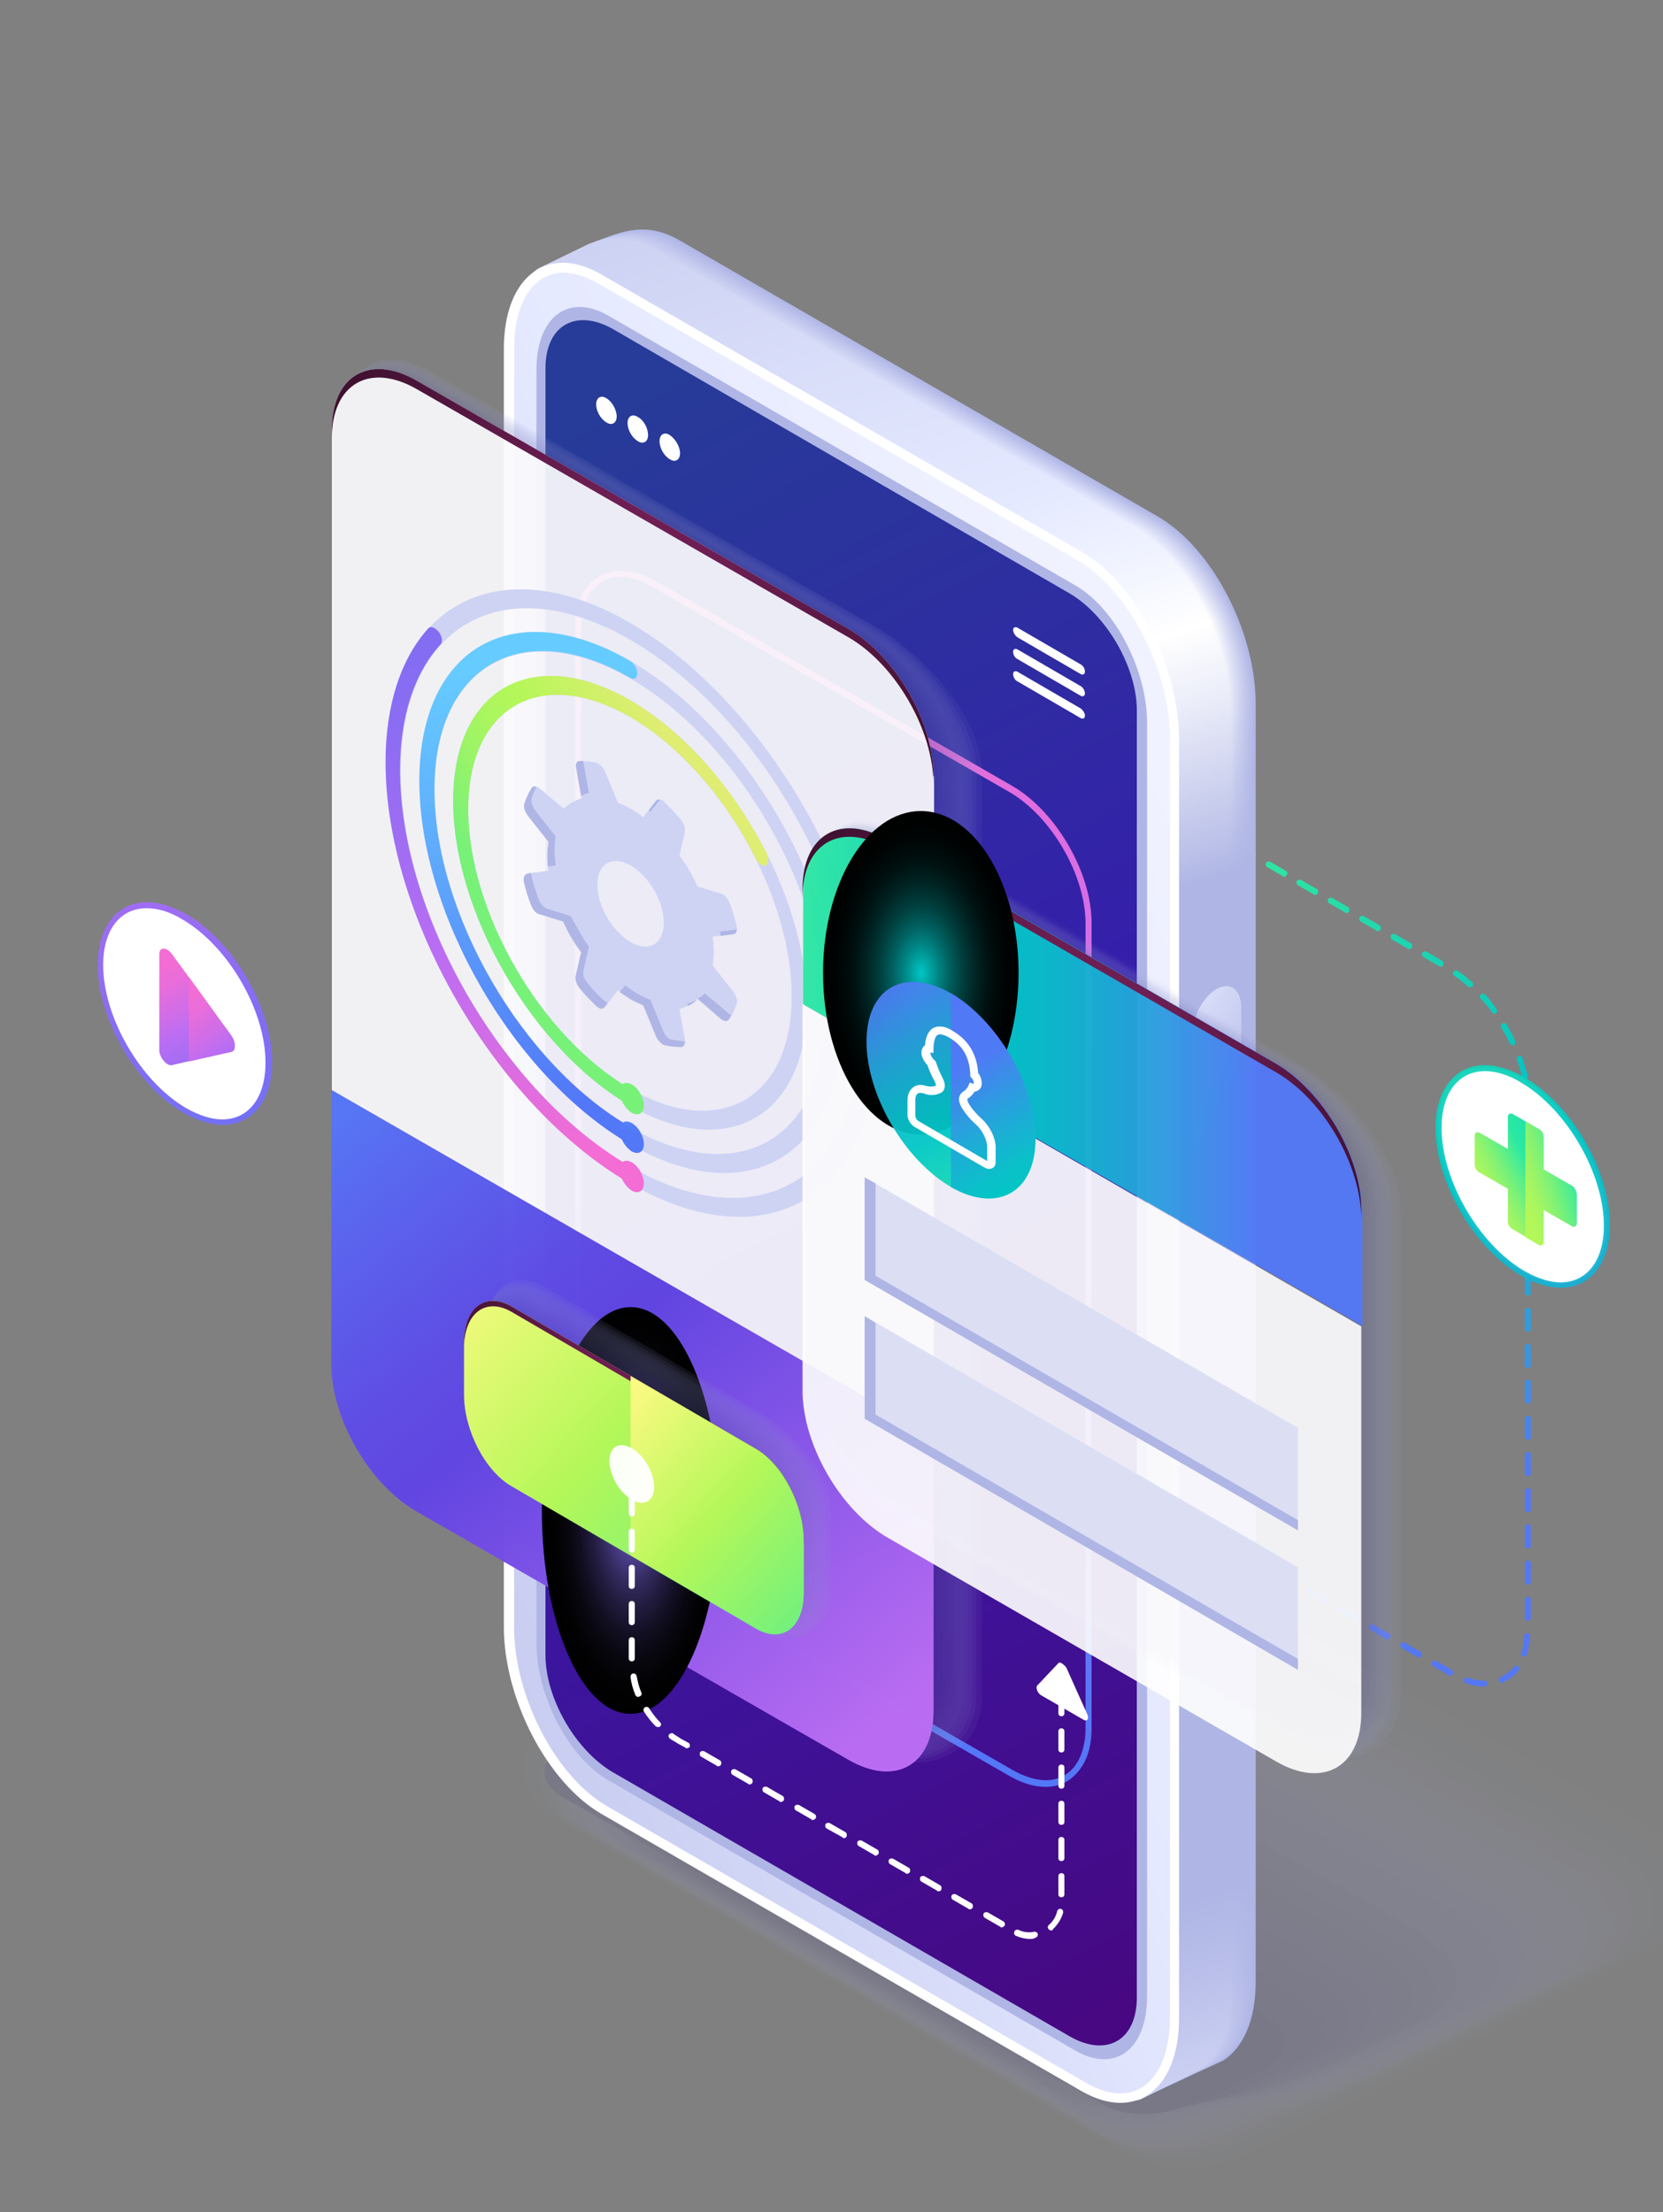 <?xml version="1.0" encoding="utf-8"?>
<!-- Generator: Adobe Illustrator 23.0.5, SVG Export Plug-In . SVG Version: 6.00 Build 0)  -->
<svg version="1.1" id="Layer_1" xmlns="http://www.w3.org/2000/svg" xmlns:xlink="http://www.w3.org/1999/xlink" x="0px" y="0px"
	 viewBox="0 0 275.6 366.6" style="enable-background:new 0 0 275.6 366.6;" xml:space="preserve">
<rect x="0" y="0" width="275.6" height="366.6" fill="#808080" stroke="none"/>
<style type="text/css">
	.st0{opacity:0.95;fill:url(#SVGID_1_);}
	.st1{opacity:0.2;}
	.st2{opacity:0;fill:#AFB6E5;}
	.st3{opacity:4.761900e-02;fill:#ABB2E2;}
	.st4{opacity:9.523800e-02;fill:#A7ADDF;}
	.st5{opacity:0.143;fill:#A3A9DC;}
	.st6{opacity:0.191;fill:#9FA4D8;}
	.st7{opacity:0.238;fill:#9BA0D5;}
	.st8{opacity:0.286;fill:#979BD2;}
	.st9{opacity:0.333;fill:#9397CF;}
	.st10{opacity:0.381;fill:#8F92CC;}
	.st11{opacity:0.429;fill:#8B8EC9;}
	.st12{opacity:0.476;fill:#8789C6;}
	.st13{opacity:0.524;fill:#8385C2;}
	.st14{opacity:0.571;fill:#7F80BF;}
	.st15{opacity:0.619;fill:#7B7CBC;}
	.st16{opacity:0.667;fill:#7777B9;}
	.st17{opacity:0.714;fill:#7373B6;}
	.st18{opacity:0.762;fill:#6F6EB3;}
	.st19{opacity:0.809;fill:#6B6AB0;}
	.st20{opacity:0.857;fill:#6765AC;}
	.st21{opacity:0.905;fill:#6361A9;}
	.st22{opacity:0.952;fill:#5F5CA6;}
	.st23{fill:#5B58A3;}
	.st24{fill:#AFB6E5;}
	.st25{fill:url(#SVGID_2_);}
	.st26{fill:url(#SVGID_3_);}
	.st27{fill:url(#SVGID_4_);}
	.st28{fill:url(#SVGID_5_);}
	.st29{fill:url(#SVGID_6_);}
	.st30{fill:url(#SVGID_7_);}
	.st31{fill:url(#SVGID_8_);}
	.st32{fill:url(#SVGID_9_);}
	.st33{fill:url(#SVGID_10_);}
	.st34{fill:url(#SVGID_11_);}
	.st35{fill:url(#SVGID_12_);}
	.st36{fill:url(#SVGID_13_);}
	.st37{fill:url(#SVGID_14_);}
	.st38{fill:url(#SVGID_15_);}
	.st39{fill:url(#SVGID_16_);}
	.st40{fill:url(#SVGID_17_);}
	.st41{fill:url(#SVGID_18_);}
	.st42{fill:url(#SVGID_19_);}
	.st43{fill:url(#SVGID_20_);}
	.st44{fill:url(#SVGID_21_);}
	.st45{fill:url(#SVGID_22_);}
	.st46{fill:#FFFFFF;}
	.st47{fill:url(#SVGID_23_);}
	.st48{fill:url(#SVGID_24_);}
	.st49{fill:url(#SVGID_25_);}
	.st50{fill:url(#SVGID_26_);}
	.st51{opacity:0.3;}
	.st52{opacity:0.307;fill:#9599D0;}
	.st53{opacity:0.377;fill:#8F93CC;}
	.st54{opacity:0.446;fill:#8A8CC7;}
	.st55{opacity:0.515;fill:#8486C3;}
	.st56{opacity:0.584;fill:#7E7FBE;}
	.st57{opacity:0.654;fill:#7879BA;}
	.st58{opacity:0.723;fill:#7272B5;}
	.st59{opacity:0.792;fill:#6C6CB1;}
	.st60{opacity:0.862;fill:#6765AC;}
	.st61{opacity:0.931;fill:#615FA8;}
	.st62{opacity:0.9;fill:#FFFFFF;}
	.st63{opacity:0.9;fill:url(#SVGID_27_);}
	.st64{opacity:0.9;fill:url(#SVGID_28_);}
	.st65{fill:url(#SVGID_29_);}
	.st66{fill:url(#SVGID_30_);}
	.st67{fill:url(#SVGID_31_);}
	.st68{opacity:0.95;fill:url(#SVGID_32_);}
	.st69{fill:url(#SVGID_33_);}
	.st70{fill:url(#SVGID_34_);}
	.st71{fill:#CED3F4;}
	.st72{fill:url(#SVGID_35_);}
	.st73{fill:url(#SVGID_36_);}
	.st74{fill:url(#SVGID_37_);}
	.st75{fill:url(#SVGID_38_);}
	.st76{fill:url(#SVGID_39_);}
	.st77{fill:url(#SVGID_40_);}
	.st78{opacity:9.090900e-02;fill:#A7ADDF;}
	.st79{opacity:0.182;fill:#A0A5D9;}
	.st80{opacity:0.273;fill:#989CD3;}
	.st81{opacity:0.364;fill:#9094CD;}
	.st82{opacity:0.455;fill:#898BC7;}
	.st83{opacity:0.545;fill:#8183C1;}
	.st84{opacity:0.636;fill:#7A7ABB;}
	.st85{opacity:0.727;fill:#7272B5;}
	.st86{opacity:0.818;fill:#6A69AF;}
	.st87{opacity:0.909;fill:#6361A9;}
	.st88{opacity:0.95;fill:url(#SVGID_41_);}
	.st89{fill:url(#SVGID_42_);}
	.st90{fill:url(#SVGID_43_);}
	.st91{opacity:0.95;fill:url(#SVGID_44_);}
	.st92{opacity:0.95;fill:url(#SVGID_45_);}
	.st93{fill:#DCDFF4;}
	.st94{opacity:0.437;fill:#8A8DC8;}
	.st95{opacity:0.493;fill:#8687C5;}
	.st96{opacity:0.55;fill:#8182C1;}
	.st97{opacity:0.606;fill:#7C7DBD;}
	.st98{opacity:0.662;fill:#7778B9;}
	.st99{opacity:0.719;fill:#7372B6;}
	.st100{opacity:0.775;fill:#6E6DB2;}
	.st101{opacity:0.831;fill:#6968AE;}
	.st102{opacity:0.887;fill:#6463AA;}
	.st103{opacity:0.944;fill:#605DA7;}
	.st104{fill:url(#SVGID_46_);}
	.st105{fill:url(#SVGID_47_);}
	.st106{fill:url(#SVGID_48_);}
	.st107{opacity:0.95;fill:#FFFFFF;}
	.st108{fill:url(#SVGID_49_);}
	.st109{fill:url(#SVGID_50_);}
</style>
<linearGradient id="SVGID_1_" gradientUnits="userSpaceOnUse" x1="192.051" y1="147.837" x2="237.051" y2="276.837">
	<stop  offset="5.050510e-03" style="stop-color:#2BE9A3"/>
	<stop  offset="0.29" style="stop-color:#07CDBF"/>
	<stop  offset="0.343" style="stop-color:#00C7C5"/>
	<stop  offset="0.436" style="stop-color:#09BECA"/>
	<stop  offset="0.586" style="stop-color:#21A7D9"/>
	<stop  offset="0.774" style="stop-color:#4881F1"/>
	<stop  offset="0.817" style="stop-color:#5277F7"/>
</linearGradient>
<path class="st0" d="M246,279.5C246,279.5,246,279.5,246,279.5c-1,0-2-0.2-3.1-0.6c-0.3-0.1-0.4-0.4-0.3-0.6
	c0.1-0.3,0.4-0.4,0.6-0.3c1,0.3,1.9,0.5,2.8,0.5c0.3,0,0.5,0.2,0.5,0.5C246.5,279.2,246.2,279.5,246,279.5z M248.9,278.9
	c-0.2,0-0.4-0.1-0.5-0.3c-0.1-0.3,0-0.5,0.3-0.7c0.8-0.4,1.6-0.9,2.2-1.7c0.2-0.2,0.5-0.2,0.7-0.1c0.2,0.2,0.2,0.5,0.1,0.7
	c-0.7,0.9-1.6,1.5-2.5,1.9C249,278.9,249,278.9,248.9,278.9z M240.3,277.7c-0.1,0-0.2,0-0.2-0.1l-2.6-1.5c-0.2-0.1-0.3-0.4-0.2-0.7
	c0.1-0.2,0.4-0.3,0.7-0.2l2.6,1.5c0.2,0.1,0.3,0.4,0.2,0.7C240.7,277.6,240.5,277.7,240.3,277.7z M235.1,274.7c-0.1,0-0.2,0-0.2-0.1
	l-2.6-1.5c-0.2-0.1-0.3-0.4-0.2-0.7c0.1-0.2,0.4-0.3,0.7-0.2l2.6,1.5c0.2,0.1,0.3,0.4,0.2,0.7C235.5,274.6,235.3,274.7,235.1,274.7z
	 M252.6,274.5c-0.1,0-0.1,0-0.2,0c-0.3-0.1-0.4-0.4-0.3-0.6c0.3-0.8,0.5-1.8,0.5-2.8c0-0.3,0.3-0.5,0.5-0.5c0.3,0,0.5,0.3,0.5,0.5
	c-0.1,1.1-0.3,2.1-0.6,3.1C253,274.4,252.8,274.5,252.6,274.5z M229.9,271.7c-0.1,0-0.2,0-0.2-0.1l-2.6-1.5
	c-0.2-0.1-0.3-0.4-0.2-0.7c0.1-0.2,0.4-0.3,0.7-0.2l2.6,1.5c0.2,0.1,0.3,0.4,0.2,0.7C230.3,271.6,230.1,271.7,229.9,271.7z
	 M224.7,268.7c-0.1,0-0.2,0-0.2-0.1l-2.6-1.5c-0.2-0.1-0.3-0.4-0.2-0.7c0.1-0.2,0.4-0.3,0.7-0.2l2.6,1.5c0.2,0.1,0.3,0.4,0.2,0.7
	C225.1,268.6,224.9,268.7,224.7,268.7z M253.2,268.6c-0.3,0-0.5-0.2-0.5-0.5v-3c0-0.3,0.2-0.5,0.5-0.5c0.3,0,0.5,0.2,0.5,0.5v3
	C253.7,268.3,253.5,268.6,253.2,268.6z M219.6,265.7c-0.1,0-0.2,0-0.2-0.1l-2.6-1.5c-0.2-0.1-0.3-0.4-0.2-0.7
	c0.1-0.2,0.4-0.3,0.7-0.2l2.6,1.5c0.2,0.1,0.3,0.4,0.2,0.7C219.9,265.6,219.7,265.7,219.6,265.7z M214.4,262.7c-0.1,0-0.2,0-0.2-0.1
	l-2.6-1.5c-0.2-0.1-0.3-0.4-0.2-0.7c0.1-0.2,0.4-0.3,0.7-0.2l2.6,1.5c0.2,0.1,0.3,0.4,0.2,0.7C214.7,262.7,214.5,262.7,214.4,262.7z
	 M253.2,262.6c-0.3,0-0.5-0.2-0.5-0.5v-3c0-0.3,0.2-0.5,0.5-0.5c0.3,0,0.5,0.2,0.5,0.5v3C253.7,262.4,253.5,262.6,253.2,262.6z
	 M209.2,259.8c-0.1,0-0.2,0-0.2-0.1l-2.6-1.5c-0.2-0.1-0.3-0.4-0.2-0.7c0.1-0.2,0.4-0.3,0.7-0.2l2.6,1.5c0.2,0.1,0.3,0.4,0.2,0.7
	C209.5,259.7,209.4,259.8,209.2,259.8z M204,256.8c-0.1,0-0.2,0-0.2-0.1l-2.6-1.5c-0.2-0.1-0.3-0.4-0.2-0.7c0.1-0.2,0.4-0.3,0.7-0.2
	l2.6,1.5c0.2,0.1,0.3,0.4,0.2,0.7C204.3,256.7,204.2,256.8,204,256.8z M253.2,256.6c-0.3,0-0.5-0.2-0.5-0.5v-3
	c0-0.3,0.2-0.5,0.5-0.5c0.3,0,0.5,0.2,0.5,0.5v3C253.7,256.4,253.5,256.6,253.2,256.6z M198.8,253.8c-0.1,0-0.2,0-0.2-0.1l-2.6-1.5
	c-0.2-0.1-0.3-0.4-0.2-0.7c0.1-0.2,0.4-0.3,0.7-0.2l2.6,1.5c0.2,0.1,0.3,0.4,0.2,0.7C199.1,253.7,199,253.8,198.8,253.8z
	 M193.6,250.8c-0.1,0-0.2,0-0.2-0.1l-2.6-1.5c-0.2-0.1-0.3-0.4-0.2-0.7c0.1-0.2,0.4-0.3,0.7-0.2l2.6,1.5c0.2,0.1,0.3,0.4,0.2,0.7
	C194,250.7,193.8,250.8,193.6,250.8z M253.2,250.6c-0.3,0-0.5-0.2-0.5-0.5v-3c0-0.3,0.2-0.5,0.5-0.5c0.3,0,0.5,0.2,0.5,0.5v3
	C253.7,250.4,253.5,250.6,253.2,250.6z M188.4,247.8c-0.1,0-0.2,0-0.2-0.1l-2.6-1.5c-0.2-0.1-0.3-0.4-0.2-0.7
	c0.1-0.2,0.4-0.3,0.7-0.2l2.6,1.5c0.2,0.1,0.3,0.4,0.2,0.7C188.8,247.7,188.6,247.8,188.4,247.8z M183.2,244.8c-0.1,0-0.2,0-0.2-0.1
	l-1.7-1c-0.3-0.2-0.6-0.4-0.9-0.6c-0.2-0.2-0.3-0.5-0.1-0.7c0.2-0.2,0.5-0.3,0.7-0.1c0.3,0.2,0.6,0.4,0.9,0.5l1.7,1
	c0.2,0.1,0.3,0.4,0.2,0.7C183.6,244.7,183.4,244.8,183.2,244.8z M253.2,244.6c-0.3,0-0.5-0.2-0.5-0.5v-3c0-0.3,0.2-0.5,0.5-0.5
	c0.3,0,0.5,0.2,0.5,0.5v3C253.7,244.4,253.5,244.6,253.2,244.6z M178.3,241.5c-0.1,0-0.2,0-0.3-0.1c-0.7-0.7-1.5-1.4-2.2-2.1
	c-0.2-0.2-0.2-0.5,0-0.7c0.2-0.2,0.5-0.2,0.7,0c0.7,0.7,1.4,1.4,2.1,2.1c0.2,0.2,0.2,0.5,0,0.7C178.6,241.4,178.4,241.5,178.3,241.5
	z M253.2,238.6c-0.3,0-0.5-0.2-0.5-0.5v-3c0-0.3,0.2-0.5,0.5-0.5c0.3,0,0.5,0.2,0.5,0.5v3C253.7,238.4,253.5,238.6,253.2,238.6z
	 M174.3,237.1c-0.2,0-0.3-0.1-0.4-0.2c-0.6-0.8-1.2-1.7-1.7-2.5c-0.1-0.2-0.1-0.5,0.2-0.7s0.5-0.1,0.7,0.2c0.5,0.8,1.1,1.7,1.6,2.5
	c0.2,0.2,0.1,0.5-0.1,0.7C174.5,237,174.4,237.1,174.3,237.1z M253.2,232.6c-0.3,0-0.5-0.2-0.5-0.5v-3c0-0.3,0.2-0.5,0.5-0.5
	c0.3,0,0.5,0.2,0.5,0.5v3C253.7,232.4,253.5,232.6,253.2,232.6z M171.2,231.9c-0.2,0-0.4-0.1-0.5-0.3c-0.4-0.9-0.8-1.9-1.2-2.8
	c-0.1-0.3,0-0.5,0.3-0.6c0.3-0.1,0.5,0,0.6,0.3c0.3,0.9,0.7,1.8,1.1,2.7c0.1,0.3,0,0.5-0.2,0.7C171.4,231.9,171.3,231.9,171.2,231.9
	z M253.2,226.7c-0.3,0-0.5-0.2-0.5-0.5v-3c0-0.3,0.2-0.5,0.5-0.5c0.3,0,0.5,0.2,0.5,0.5v3C253.7,226.4,253.5,226.7,253.2,226.7z
	 M169.2,226.3c-0.2,0-0.4-0.2-0.5-0.4c-0.2-1-0.4-2-0.5-3c0-0.3,0.2-0.5,0.5-0.5c0.3,0,0.5,0.2,0.5,0.5c0.1,0.9,0.2,1.9,0.5,2.9
	c0.1,0.3-0.1,0.5-0.4,0.6C169.3,226.3,169.3,226.3,169.2,226.3z M253.2,220.7c-0.3,0-0.5-0.2-0.5-0.5v-3c0-0.3,0.2-0.5,0.5-0.5
	c0.3,0,0.5,0.2,0.5,0.5v3C253.7,220.4,253.5,220.7,253.2,220.7z M168.7,220.3c-0.3,0-0.5-0.2-0.5-0.5v-3c0-0.3,0.2-0.5,0.5-0.5
	c0.3,0,0.5,0.2,0.5,0.5v3C169.2,220.1,168.9,220.3,168.7,220.3z M253.2,214.7c-0.3,0-0.5-0.2-0.5-0.5v-3c0-0.3,0.2-0.5,0.5-0.5
	c0.3,0,0.5,0.2,0.5,0.5v3C253.7,214.5,253.5,214.7,253.2,214.7z M168.7,214.3c-0.3,0-0.5-0.2-0.5-0.5v-3c0-0.3,0.2-0.5,0.5-0.5
	c0.3,0,0.5,0.2,0.5,0.5v3C169.2,214.1,168.9,214.3,168.7,214.3z M253.2,208.7c-0.3,0-0.5-0.2-0.5-0.5v-3c0-0.3,0.2-0.5,0.5-0.5
	c0.3,0,0.5,0.2,0.5,0.5v3C253.7,208.5,253.5,208.7,253.2,208.7z M168.7,208.4c-0.3,0-0.5-0.2-0.5-0.5v-3c0-0.3,0.2-0.5,0.5-0.5
	c0.3,0,0.5,0.2,0.5,0.5v3C169.2,208.1,168.9,208.4,168.7,208.4z M253.2,202.7c-0.3,0-0.5-0.2-0.5-0.5v-3c0-0.3,0.2-0.5,0.5-0.5
	c0.3,0,0.5,0.2,0.5,0.5v3C253.7,202.5,253.5,202.7,253.2,202.7z M168.7,202.4c-0.3,0-0.5-0.2-0.5-0.5v-3c0-0.3,0.2-0.5,0.5-0.5
	c0.3,0,0.5,0.2,0.5,0.5v3C169.2,202.2,168.9,202.4,168.7,202.4z M253.2,196.7c-0.3,0-0.5-0.2-0.5-0.5v-3c0-0.3,0.2-0.5,0.5-0.5
	c0.3,0,0.5,0.2,0.5,0.5v3C253.7,196.5,253.5,196.7,253.2,196.7z M168.7,196.4c-0.3,0-0.5-0.2-0.5-0.5v-3c0-0.3,0.2-0.5,0.5-0.5
	c0.3,0,0.5,0.2,0.5,0.5v3C169.2,196.2,168.9,196.4,168.7,196.4z M253.2,190.7c-0.3,0-0.5-0.2-0.5-0.5v-3c0-0.3,0.2-0.5,0.5-0.5
	c0.3,0,0.5,0.2,0.5,0.5v3C253.7,190.5,253.5,190.7,253.2,190.7z M168.7,190.4c-0.3,0-0.5-0.2-0.5-0.5v-3c0-0.3,0.2-0.5,0.5-0.5
	c0.3,0,0.5,0.2,0.5,0.5v3C169.2,190.2,168.9,190.4,168.7,190.4z M253.2,184.7c-0.3,0-0.5-0.2-0.5-0.5V183c0-0.5,0-1.1-0.1-1.6
	c0-0.3,0.2-0.5,0.5-0.5c0.3,0,0.5,0.2,0.5,0.5c0.1,0.6,0.1,1.2,0.1,1.7v1.3C253.7,184.5,253.5,184.7,253.2,184.7z M168.7,184.4
	c-0.3,0-0.5-0.2-0.5-0.5v-3c0-0.3,0.2-0.5,0.5-0.5c0.3,0,0.5,0.2,0.5,0.5v3C169.2,184.2,168.9,184.4,168.7,184.4z M252.7,178.8
	c-0.2,0-0.4-0.2-0.5-0.4c-0.2-0.9-0.5-1.9-0.8-2.8c-0.1-0.3,0-0.5,0.3-0.6c0.3-0.1,0.5,0,0.6,0.3c0.3,1,0.6,2,0.9,2.9
	c0.1,0.3-0.1,0.5-0.4,0.6C252.8,178.8,252.7,178.8,252.7,178.8z M168.7,178.4c-0.3,0-0.5-0.2-0.5-0.5v-3c0-0.3,0.2-0.5,0.5-0.5
	c0.3,0,0.5,0.2,0.5,0.5v3C169.2,178.2,168.9,178.4,168.7,178.4z M250.7,173.2c-0.2,0-0.4-0.1-0.5-0.3c-0.4-0.9-0.9-1.8-1.4-2.6
	c-0.1-0.2-0.1-0.5,0.2-0.7c0.2-0.1,0.5-0.1,0.7,0.2c0.5,0.9,1,1.8,1.4,2.7c0.1,0.3,0,0.5-0.2,0.7
	C250.9,173.1,250.8,173.2,250.7,173.2z M168.7,172.4c-0.3,0-0.5-0.2-0.5-0.5v-3c0-0.3,0.2-0.5,0.5-0.5c0.3,0,0.5,0.2,0.5,0.5v3
	C169.2,172.2,168.9,172.4,168.7,172.4z M247.7,168c-0.2,0-0.3-0.1-0.4-0.2c-0.6-0.8-1.2-1.6-1.9-2.3c-0.2-0.2-0.2-0.5,0-0.7
	c0.2-0.2,0.5-0.2,0.7,0c0.7,0.7,1.3,1.5,1.9,2.4c0.2,0.2,0.1,0.5-0.1,0.7C247.9,168,247.8,168,247.7,168z M168.7,166.5
	c-0.3,0-0.5-0.2-0.5-0.5v-3c0-0.3,0.2-0.5,0.5-0.5c0.3,0,0.5,0.2,0.5,0.5v3C169.2,166.2,168.9,166.5,168.7,166.5z M243.6,163.6
	c-0.1,0-0.2,0-0.3-0.1c-0.8-0.7-1.5-1.3-2.3-1.8c-0.2-0.2-0.3-0.5-0.1-0.7c0.2-0.2,0.5-0.3,0.7-0.1c0.8,0.5,1.6,1.2,2.4,1.9
	c0.2,0.2,0.2,0.5,0,0.7C243.9,163.5,243.8,163.6,243.6,163.6z M168.7,160.5c-0.3,0-0.5-0.2-0.5-0.5v-3c0-0.3,0.2-0.5,0.5-0.5
	c0.3,0,0.5,0.2,0.5,0.5v3C169.2,160.2,168.9,160.5,168.7,160.5z M238.7,160.2c-0.1,0-0.2,0-0.2-0.1l-2.6-1.5
	c-0.2-0.1-0.3-0.4-0.2-0.7c0.1-0.2,0.4-0.3,0.7-0.2l2.6,1.5c0.2,0.1,0.3,0.4,0.2,0.7C239,160.2,238.9,160.2,238.7,160.2z
	 M233.5,157.3c-0.1,0-0.2,0-0.2-0.1l-2.6-1.5c-0.2-0.1-0.3-0.4-0.2-0.7c0.1-0.2,0.4-0.3,0.7-0.2l2.6,1.5c0.2,0.1,0.3,0.4,0.2,0.7
	C233.8,157.2,233.7,157.3,233.5,157.3z M168.7,154.5c-0.3,0-0.5-0.2-0.5-0.5v-3c0-0.3,0.2-0.5,0.5-0.5c0.3,0,0.5,0.2,0.5,0.5v3
	C169.2,154.3,168.9,154.5,168.7,154.5z M228.3,154.3c-0.1,0-0.2,0-0.2-0.1l-2.6-1.5c-0.2-0.1-0.3-0.4-0.2-0.7
	c0.1-0.2,0.4-0.3,0.7-0.2l2.6,1.5c0.2,0.1,0.3,0.4,0.2,0.7C228.7,154.2,228.5,154.3,228.3,154.3z M223.1,151.3c-0.1,0-0.2,0-0.2-0.1
	l-2.6-1.5c-0.2-0.1-0.3-0.4-0.2-0.7c0.1-0.2,0.4-0.3,0.7-0.2l2.6,1.5c0.2,0.1,0.3,0.4,0.2,0.7C223.5,151.2,223.3,151.3,223.1,151.3z
	 M168.7,148.5c-0.3,0-0.5-0.2-0.5-0.5v-3c0-0.3,0.2-0.5,0.5-0.5c0.3,0,0.5,0.2,0.5,0.5v3C169.2,148.3,168.9,148.5,168.7,148.5z
	 M217.9,148.3c-0.1,0-0.2,0-0.2-0.1l-2.6-1.5c-0.2-0.1-0.3-0.4-0.2-0.7c0.1-0.2,0.4-0.3,0.7-0.2l2.6,1.5c0.2,0.1,0.3,0.4,0.2,0.7
	C218.3,148.2,218.1,148.3,217.9,148.3z M212.8,145.3c-0.1,0-0.2,0-0.2-0.1l-2.6-1.5c-0.2-0.1-0.3-0.4-0.2-0.7
	c0.1-0.2,0.4-0.3,0.7-0.2l2.6,1.5c0.2,0.1,0.3,0.4,0.2,0.7C213.1,145.2,212.9,145.3,212.8,145.3z M168.7,142.5
	c-0.3,0-0.5-0.2-0.5-0.5v-3c0-0.3,0.2-0.5,0.5-0.5c0.3,0,0.5,0.2,0.5,0.5v3C169.2,142.3,168.9,142.5,168.7,142.5z M207.6,142.3
	c-0.1,0-0.2,0-0.2-0.1l-2.6-1.5c-0.2-0.1-0.3-0.4-0.2-0.7c0.1-0.2,0.4-0.3,0.7-0.2l2.6,1.5c0.2,0.1,0.3,0.4,0.2,0.7
	C207.9,142.2,207.7,142.3,207.6,142.3z M202.4,139.3c-0.1,0-0.2,0-0.3-0.1l-2.6-1.5c-0.2-0.1-0.3-0.4-0.2-0.7
	c0.1-0.2,0.4-0.3,0.7-0.2l2.6,1.5c0.2,0.1,0.3,0.4,0.2,0.7C202.7,139.2,202.5,139.3,202.4,139.3z M168.7,136.5
	c-0.3,0-0.5-0.2-0.5-0.5v-1.8c0-0.4,0-0.8,0-1.2c0-0.3,0.3-0.5,0.5-0.5c0.3,0,0.5,0.3,0.5,0.5c0,0.4,0,0.8,0,1.2v1.8
	C169.2,136.3,168.9,136.5,168.7,136.5z M197.2,136.3c-0.1,0-0.2,0-0.2-0.1l-2.6-1.5c-0.2-0.1-0.3-0.4-0.2-0.7
	c0.1-0.2,0.4-0.3,0.7-0.2l2.6,1.5c0.2,0.1,0.3,0.4,0.2,0.7C197.5,136.3,197.4,136.3,197.2,136.3z M192,133.4c-0.1,0-0.2,0-0.2-0.1
	l-2.6-1.5c-0.2-0.1-0.3-0.4-0.2-0.7c0.1-0.2,0.4-0.3,0.7-0.2l2.6,1.5c0.2,0.1,0.3,0.4,0.2,0.7C192.3,133.3,192.2,133.4,192,133.4z
	 M169.3,130.6c-0.1,0-0.1,0-0.2,0c-0.3-0.1-0.4-0.4-0.3-0.6c0.4-1.1,0.9-2,1.5-2.8c0.2-0.2,0.5-0.2,0.7-0.1c0.2,0.2,0.2,0.5,0.1,0.7
	c-0.6,0.7-1,1.5-1.3,2.5C169.7,130.5,169.5,130.6,169.3,130.6z M186.8,130.4c-0.1,0-0.2,0-0.2-0.1l-2.6-1.5
	c-0.2-0.1-0.3-0.4-0.2-0.7c0.1-0.2,0.4-0.3,0.7-0.2l2.6,1.5c0.2,0.1,0.3,0.4,0.2,0.7C187.1,130.3,187,130.4,186.8,130.4z
	 M181.6,127.4c-0.1,0-0.2,0-0.2-0.1l0,0c-0.9-0.5-1.8-0.9-2.6-1.2c-0.3-0.1-0.4-0.4-0.3-0.6c0.1-0.3,0.4-0.4,0.6-0.3
	c0.9,0.3,1.9,0.7,2.8,1.3c0.2,0.1,0.3,0.5,0.2,0.7C181.9,127.3,181.8,127.4,181.6,127.4z M173,126.1c-0.2,0-0.4-0.1-0.5-0.3
	c-0.1-0.3,0-0.5,0.3-0.7c0.9-0.4,1.9-0.6,3-0.6l0.2,0c0.3,0,0.5,0.2,0.5,0.5c0,0.3-0.2,0.5-0.5,0.5c0,0,0,0,0,0l-0.1,0
	c-0.9,0-1.8,0.2-2.6,0.5C173.1,126.1,173.1,126.1,173,126.1z"/>
<g class="st1">
	<path class="st2" d="M197.6,360.5c-3.6,0-7-0.8-9.6-2.3l-97.4-57.5c-3.5-2-5.5-5.2-5.5-8.7c0-3.9,2.4-7.5,6.6-9.9l59.2-38.9
		c3.3-1.9,7.4-3,11.6-3c3.6,0,7,0.8,9.6,2.3l53.8,30.2l53.8,30.2c3.5,2,5.5,5.2,5.5,8.7c0,3.9-2.4,7.5-6.6,9.9l-69.4,36
		C205.9,359.5,201.8,360.5,197.6,360.5z"/>
	<path class="st3" d="M148.2,245.3c2.6-1.5,6.1-2.6,9.3-2.9c0.7-0.1,1.4-0.1,2.2-0.1c3.6,0,6.9,0.7,9.5,2.1c0.1,0,6,3.3,6.1,3.3
		l47.2,26.5l7.1,4l46.2,25.9c2.9,1.7,5,4.4,5.5,7.3c0.1,0.4,0.1,0.8,0.1,1.2c0.1,3.8-2.2,7.4-6.4,9.8l-15.6,8.1
		c-0.2,0.1-30.2,15.5-30.4,15.4l-21.6,10.7c-3.1,1.8-7.3,2.7-11.3,2.7c-3.5,0-6.8-0.9-9.3-2.3l-56.7-33.4L92,301.3
		c-3.3-1.9-5.4-5.1-5.4-8.4c0-3.7,2.1-7.3,6.1-9.6l35.5-24.4C128,258.8,148,245.4,148.2,245.3z"/>
	<path class="st4" d="M145.5,247.5c2.5-1.4,6.1-2.6,9.2-2.9c0.7-0.1,1.4-0.1,2.1-0.2c3.5-0.1,6.8,0.6,9.4,2c0.2,0,5.9,3.2,6.1,3.2
		l46.8,26.3l7.1,4l45.8,25.7c2.8,1.6,5.1,4.4,5.5,7.1c0.1,0.4,0.1,0.8,0.2,1.2c0.3,3.7-2,7.3-6.2,9.8l-15.2,7.9
		c-0.4,0.2-29.2,14.9-29.6,14.7l-21,9.9c-3,1.7-7.2,2.4-11,2.4c-3.3,0-6.7-0.9-9-2.3l-55.2-32.5l-37.2-21.9
		c-3.2-1.8-5.4-4.9-5.4-8.1c0-3.5,1.7-7.1,5.5-9.3l32.9-23.7C126,260.6,145.1,247.7,145.5,247.5z"/>
	<path class="st5" d="M142.8,249.6c2.3-1.3,6.2-2.6,9.1-3c0.7-0.1,1.4-0.2,2.1-0.2c3.5-0.2,6.7,0.5,9.4,1.8c0.3,0,5.8,3,6,3.2
		l46.4,26.1l7,4l45.4,25.5c2.6,1.5,5.1,4.4,5.6,7c0.1,0.4,0.2,0.8,0.2,1.2c0.4,3.7-1.8,7.3-5.9,9.7l-14.8,7.6
		c-0.6,0.4-28.3,14.3-28.8,13.9l-20.5,9.1c-2.8,1.6-7,2.1-10.6,2.1c-3.1,0-6.5-1-8.8-2.3L131,323.8l-36.2-21.3
		c-3-1.7-5.3-4.8-5.3-7.8c0-3.3,1.4-6.8,5-8.9l30.2-23C124.1,262.4,142.2,250,142.8,249.6z"/>
	<path class="st6" d="M140.1,251.8c2.2-1.3,6.3-2.7,9-3c0.7-0.1,1.4-0.2,2.1-0.2c3.4-0.2,6.7,0.4,9.3,1.6c0.4,0,5.7,2.9,6,3.1
		l46,25.9l7,3.9l45,25.3c2.5,1.4,5.2,4.4,5.7,6.8c0.1,0.4,0.2,0.8,0.2,1.1c0.5,3.6-1.5,7.2-5.7,9.6l-14.4,7.4
		c-0.9,0.5-27.3,13.6-28.1,13.2l-19.9,8.3c-2.7,1.5-6.9,1.9-10.3,1.9c-3,0-6.4-1.1-8.5-2.3l-52.2-30.7l-35.1-20.7
		c-2.8-1.6-5.3-4.7-5.3-7.5c0-3.1,1-6.6,4.4-8.6l27.5-22.3C122.1,264.2,139.2,252.3,140.1,251.8z"/>
	<path class="st7" d="M137.4,254c2.1-1.2,6.3-2.7,8.9-3c0.7-0.1,1.4-0.2,2.1-0.3c3.4-0.3,6.6,0.3,9.2,1.4c0.5,0,5.6,2.8,6,3
		l45.6,25.7l6.9,3.9l44.6,25.1c2.3,1.4,5.2,4.4,5.7,6.6c0.1,0.4,0.2,0.7,0.3,1.1c0.6,3.5-1.3,7.1-5.5,9.5l-14,7.2
		c-1.1,0.6-26.4,13-27.3,12.5l-19.3,7.5c-2.5,1.5-6.8,1.6-10,1.6c-2.8,0-6.2-1.1-8.2-2.3l-50.7-29.8l-34.1-20
		c-2.7-1.5-5.2-4.5-5.2-7.2c0-3,0.7-6.4,3.9-8.2l24.8-21.6C120.2,266.1,136.3,254.6,137.4,254z"/>
	<path class="st8" d="M134.7,256.2c1.9-1.1,6.4-2.7,8.8-3.1c0.7-0.1,1.3-0.2,2-0.3c3.3-0.3,6.5,0.1,9.1,1.3c0.6,0,5.5,2.6,6,2.9
		l45.2,25.5l6.8,3.9l44.2,24.9c2.2,1.3,5.3,4.3,5.8,6.4c0.1,0.4,0.2,0.7,0.3,1.1c0.8,3.4-1.1,7-5.3,9.4l-13.5,7
		c-1.3,0.7-25.5,12.4-26.6,11.7l-18.7,6.7c-2.4,1.4-6.7,1.3-9.7,1.3c-2.6,0-6.1-1.2-8-2.3l-49.2-28.8L99,304.2
		c-2.5-1.4-5.1-4.4-5.1-6.9c0-2.8,0.3-6.2,3.3-7.9l22.2-20.9C118.2,267.9,133.4,256.9,134.7,256.2z"/>
	<path class="st9" d="M132,258.3c1.8-1,6.5-2.8,8.7-3.1c0.7-0.1,1.3-0.3,2-0.3c3.3-0.4,6.4,0,9.1,1.1c0.7,0,5.4,2.5,5.9,2.8
		l44.8,25.3l6.8,3.8l43.8,24.7c2,1.2,5.3,4.3,5.9,6.3c0.1,0.4,0.3,0.7,0.3,1c0.9,3.4-0.9,6.9-5.1,9.4l-13.1,6.7
		c-1.5,0.9-24.5,11.7-25.8,11l-18.1,5.8c-2.2,1.3-6.5,1.1-9.3,1.1c-2.4,0-5.9-1.3-7.7-2.3l-47.6-27.9l-32.1-18.8
		c-2.3-1.3-5.1-4.3-5.1-6.6c0-2.6,0-5.9,2.8-7.6l19.5-20.1C116.3,269.7,130.5,259.2,132,258.3z"/>
	<path class="st10" d="M129.3,260.5c1.7-1,6.5-2.8,8.6-3.1c0.7-0.1,1.3-0.3,2-0.4c3.2-0.4,6.3-0.1,9,0.9c0.8,0,5.3,2.4,5.9,2.7
		l44.4,25l6.7,3.8l43.4,24.5c1.9,1.1,5.4,4.3,5.9,6.1c0.1,0.3,0.3,0.7,0.4,1c1,3.3-0.7,6.9-4.8,9.3l-12.7,6.5
		c-1.7,1-23.6,11.1-25,10.2l-17.5,5c-2,1.2-6.4,0.8-9,0.8c-2.3,0-5.8-1.3-7.4-2.3l-46.1-27l-31.1-18.2c-2.2-1.2-5-4.1-5-6.3
		c0-2.4-0.4-5.7,2.2-7.2l16.8-19.4C114.4,271.6,127.5,261.5,129.3,260.5z"/>
	<path class="st11" d="M126.5,262.7c1.6-0.9,6.6-2.8,8.5-3.2c0.6-0.1,1.3-0.3,2-0.4c3.1-0.5,6.3-0.2,8.9,0.8
		c0.9,0.1,5.2,2.2,5.9,2.6l44,24.8l6.7,3.8l43,24.3c1.8,1,5.8,4.2,6,5.9c0.2,0.3,0.3,0.6,0.4,1c1.2,3.2-0.4,6.8-4.6,9.2l-12.3,6.3
		c-1.9,1.1-22.6,10.5-24.3,9.5l-16.9,4.2c-1.9,1.1-6.3,0.5-8.7,0.5c-2.1,0-5.6-1.4-7.1-2.3l-44.6-26.1L103.2,306c-2-1.2-5-4-5-6
		c0-2.2-0.7-5.5,1.7-6.9l14.2-18.7C112.4,273.4,124.6,263.8,126.5,262.7z"/>
	<path class="st12" d="M123.8,264.9c1.4-0.8,6.7-2.9,8.4-3.2c0.6-0.1,1.3-0.3,1.9-0.4c3.1-0.5,6.2-0.3,8.8,0.6
		c1,0.1,5.1,2.1,5.8,2.5l43.6,24.6l6.6,3.7l42.6,24c1.6,0.9,5.9,4.2,6.1,5.8c0.2,0.3,0.3,0.6,0.5,0.9c1.3,3.2-0.2,6.7-4.4,9.1
		l-11.9,6.1c-2.1,1.2-21.7,9.8-23.5,8.8l-16.3,3.4c-1.7,1-6.2,0.3-8.4,0.3c-1.9,0-5.5-1.5-6.9-2.3l-43.1-25.2l-29.1-17
		c-1.8-1.1-4.9-3.9-4.9-5.7c0-2-1.1-5.3,1.1-6.5l11.5-18C110.5,275.2,121.7,266.1,123.8,264.9z"/>
	<path class="st13" d="M121.1,267c1.3-0.7,6.7-2.9,8.3-3.2c0.6-0.1,1.3-0.3,1.9-0.5c3-0.6,6.1-0.4,8.8,0.4c1.1,0.1,5,2,5.8,2.4
		l43.2,24.4l6.5,3.7l42.2,23.8c1.5,0.8,5.9,4.1,6.1,5.6c0.2,0.3,0.4,0.6,0.5,0.9c1.5,3.1,0,6.6-4.2,9l-11.5,5.8
		c-2.4,1.4-20.7,9.2-22.8,8l-15.7,2.6c-1.6,0.9-6,0-8,0c-1.7,0-5.4-1.5-6.6-2.3l-41.6-24.3l-28-16.3c-1.7-1-4.8-3.7-4.8-5.4
		c0-1.9-1.4-5,0.6-6.2l8.8-17.3C108.5,277,118.8,268.4,121.1,267z"/>
	<path class="st14" d="M118.4,269.2c1.2-0.7,6.8-3,8.2-3.3c0.6-0.1,1.2-0.4,1.9-0.5c3-0.6,6-0.5,8.7,0.2c1.2,0.1,4.9,1.8,5.8,2.3
		l42.8,24.2l6.5,3.7l41.8,23.6c1.3,0.8,6,4.1,6.2,5.4c0.2,0.3,0.4,0.6,0.5,0.9c1.6,3,0.2,6.5-4,8.9l-11.1,5.6
		c-2.6,1.5-19.8,8.6-22,7.3l-15.1,1.8c-1.4,0.8-5.9-0.3-7.7-0.3c-1.6,0-5.2-1.6-6.3-2.3l-40.1-23.3l-27-15.7
		c-1.5-0.9-4.8-3.6-4.8-5.1c0-1.7-1.8-4.8,0-5.9l6.1-16.6C106.6,278.9,115.9,270.7,118.4,269.2z"/>
	<path class="st15" d="M115.7,271.4c1-0.6,6.9-3,8.1-3.3c0.6-0.1,1.2-0.4,1.8-0.5c2.9-0.7,6-0.6,8.6,0.1c1.3,0.1,4.8,1.7,5.8,2.2
		l42.3,24l6.4,3.6l41.4,23.4c1.2,0.7,6.1,4.1,6.3,5.2c0.2,0.3,0.4,0.6,0.6,0.8c1.7,2.9,0.4,6.5-3.7,8.9l-10.6,5.4
		c-2.8,1.6-18.9,7.9-21.3,6.5l-14.5,0.9c-1.3,0.7-5.8-0.6-7.4-0.6c-1.4,0-5.1-1.7-6.1-2.3l-38.6-22.4l-26-15.1
		c-1.3-0.8-4.7-3.5-4.7-4.8c0-1.5-2.1-4.6-0.5-5.5l3.5-15.9C104.6,280.7,112.9,273,115.7,271.4z"/>
	<path class="st16" d="M113,273.6c0.9-0.5,6.9-3.1,8-3.3c0.6-0.1,1.2-0.4,1.8-0.6c2.9-0.7,5.9-0.7,8.5-0.1c1.4,0.1,4.7,1.6,5.7,2.1
		l41.9,23.7l6.3,3.6l41,23.2c1,0.6,6.2,4.1,6.3,5.1c0.2,0.3,0.4,0.5,0.6,0.8c1.9,2.9,0.6,6.4-3.5,8.8l-10.2,5.2
		c-3,1.7-17.9,7.3-20.5,5.8l-14,0.1c-1.1,0.6-5.6-0.8-7-0.8c-1.2,0-4.9-1.7-5.8-2.3l-37.1-21.5l-25-14.5c-1.2-0.7-4.7-3.3-4.7-4.5
		c0-1.3-2.5-4.4-1.1-5.2l0.8-15.2C102.7,282.5,110,275.3,113,273.6z"/>
	<path class="st17" d="M110.3,275.7c0.8-0.4,7-3.2,7.9-3.4c0.6-0.1,1.2-0.4,1.8-0.6c2.8-0.7,5.8-0.8,8.5-0.3c1.5,0.1,4.6,1.4,5.7,2
		l41.5,23.5l6.3,3.6l40.6,23c0.9,0.5,6.3,4,6.4,4.9c0.2,0.3,0.5,0.5,0.6,0.8c2,2.8,0.9,6.3-3.3,8.7l-9.8,4.9
		c-3.2,1.9-17,6.7-19.7,5.1l-13.4-0.7c-0.9,0.5-5.5-1.1-6.7-1.1c-1,0-4.8-1.8-5.5-2.2l-35.6-20.6l-24-13.9c-1-0.6-4.6-3.2-4.6-4.2
		c0-1.1-2.8-4.2-1.6-4.8l-1.9-14.5C100.7,284.4,107.1,277.6,110.3,275.7z"/>
	<path class="st18" d="M107.6,277.9c0.6-0.4,7-3.2,7.8-3.4c0.6-0.1,1.2-0.5,1.8-0.6c2.7-0.8,5.7-0.9,8.4-0.5c1.6,0.1,4.5,1.3,5.7,2
		l41.1,23.3l6.2,3.5l40.2,22.8c0.7,0.4,6.4,4,6.5,4.7c0.3,0.2,0.5,0.5,0.7,0.7c2.2,2.7,1.1,6.2-3.1,8.6l-9.4,4.7c-3.4,2-16,6-19,4.3
		l-12.8-1.5c-0.8,0.5-5.4-1.4-6.4-1.4c-0.9,0-4.6-1.9-5.3-2.2L136,323.3l-23-13.3c-0.8-0.5-4.5-3.1-4.5-3.9c0-0.9-3.2-3.9-2.2-4.5
		l-4.5-13.7C98.8,286.2,104.2,279.9,107.6,277.9z"/>
	<path class="st19" d="M104.9,280.1c0.5-0.3,7.1-3.3,7.7-3.4c0.6-0.2,1.1-0.5,1.7-0.7c2.7-0.8,5.7-1,8.3-0.6
		c1.7,0.1,4.4,1.2,5.7,1.9l40.7,23.1l6.2,3.5l39.8,22.6c0.6,0.3,6.5,4,6.5,4.6c0.3,0.2,0.5,0.5,0.7,0.7c2.3,2.6,1.3,6.1-2.9,8.5
		l-9,4.5c-3.6,2.1-15.1,5.4-18.2,3.6l-12.2-2.3c-0.6,0.4-5.3-1.6-6.1-1.6c-0.7,0-4.5-2-5-2.2l-32.6-18.8l-21.9-12.6
		c-0.7-0.4-4.5-2.9-4.5-3.6c0-0.7-3.5-3.7-2.7-4.2l-7.2-13C96.8,288,101.2,282.2,104.9,280.1z"/>
	<path class="st20" d="M102.2,282.3c0.4-0.2,7.1-3.4,7.6-3.5c0.5-0.3,1.1-0.5,1.7-0.7c2.6-0.9,5.6-1.1,8.2-0.8
		c1.8,0.1,4.3,1,5.6,1.8l40.3,22.9l6.1,3.5l39.4,22.4c0.4,0.3,6.5,4,6.6,4.4c0.3,0.2,0.5,0.4,0.8,0.7c2.5,2.6,1.5,6-2.6,8.4
		l-8.6,4.3c-3.9,2.2-14.1,4.8-17.5,2.8l-11.6-3.1c-0.5,0.3-5.1-1.9-5.7-1.9c-0.5,0-4.3-2-4.7-2.2l-31-17.8l-20.9-12
		c-0.5-0.3-4.4-2.8-4.4-3.3c0-0.6-3.9-3.5-3.3-3.8l-9.9-12.3C94.9,289.8,98.3,284.5,102.2,282.3z"/>
	<path class="st21" d="M99.5,284.4c0.3-0.1,7.2-3.5,7.5-3.5c0.5-0.3,1.1-0.5,1.7-0.7c2.6-0.9,5.5-1.3,8.2-1c1.9,0.1,4.2,0.9,5.6,1.7
		l39.9,22.7l6,3.4l39,22.2c0.3,0.2,6.6,3.9,6.7,4.2c0.3,0.2,0.6,0.4,0.8,0.7c2.6,2.5,1.7,6-2.4,8.4l-8.2,4
		c-4.1,2.4-13.2,4.1-16.7,2.1l-11-4c-0.3,0.2-5-2.2-5.4-2.2c-0.3,0-4.2-2.1-4.4-2.2l-29.5-16.9l-19.9-11.4c-0.3-0.2-4.4-2.7-4.4-3
		c0-0.4-4.2-3.3-3.8-3.5l-12.6-11.6C92.9,291.7,95.4,286.8,99.5,284.4z"/>
	<path class="st22" d="M96.8,286.6c0.1-0.1,7.3-3.5,7.4-3.6c0.5-0.3,1.1-0.5,1.7-0.8c2.5-1,5.4-1.4,8.1-1.1c2,0.1,4.1,0.7,5.6,1.6
		l39.5,22.5l6,3.4l38.6,21.9c0.1,0.1,6.7,3.9,6.7,4c0.3,0.2,0.6,0.4,0.8,0.6c2.8,2.4,1.9,5.9-2.2,8.3l-7.8,3.8
		c-4.3,2.5-12.3,3.5-16,1.4l-10.4-4.8c-0.2,0.1-4.9-2.4-5.1-2.4c-0.2,0-4-2.2-4.2-2.2l-28-16l-18.9-10.8c-0.2-0.1-4.3-2.5-4.3-2.7
		c0-0.2-4.6-3-4.4-3.2l-15.2-10.9C91,293.5,92.5,289.1,96.8,286.6z"/>
	<path class="st23" d="M182.9,348.8l-45-25.6l-45-25.6c-3.9-2.3-3.4-6.2,1.1-8.8l7.3-3.6c4.5-2.6,11.3-2.9,15.2-0.6l45,25.6l45,25.6
		c3.9,2.3,3.4,6.2-1.1,8.8l-7.3,3.6C193.6,350.8,186.8,351,182.9,348.8z"/>
</g>
<g>
	<g>
		<path class="st24" d="M186.8,342.9L107.3,297c-9-5.2-16.2-19.1-16.2-31V54.2c0-6.1-5-7.4-2-9.6c0.1-0.1,12.1-5.5,12.3-5.5
			c3.3-1.2,6.7-1.8,11,0.6l79.5,45.9c9,5.2,16.2,19.1,16.2,31v211.8c0,6.4-2.1,10.9-5.3,13c-0.2,0.1-13.6,6.3-13.9,6.4
			C186,348.8,190.8,345.2,186.8,342.9z"/>
		<linearGradient id="SVGID_2_" gradientUnits="userSpaceOnUse" x1="100.459" y1="39.966" x2="199.295" y2="345.07">
			<stop  offset="0" style="stop-color:#B0B7E6"/>
			<stop  offset="0.192" style="stop-color:#B2B8E6"/>
			<stop  offset="0.283" style="stop-color:#B3B9E6"/>
			<stop  offset="0.409" style="stop-color:#AFB6E5"/>
			<stop  offset="0.909" style="stop-color:#AFB6E5"/>
			<stop  offset="1" style="stop-color:#B0B7E6"/>
		</linearGradient>
		<path class="st25" d="M186.8,342.9L107.3,297c-9-5.2-16.2-19.1-16.2-31V54.2c0-6.1-5-7.4-2-9.6c0.1-0.1,11.9-5.4,12.1-5.5
			c3.3-1.2,6.7-1.8,11,0.6l79.5,45.9c9,5.2,16.2,19.1,16.2,31v211.8c0,6.4-2.1,10.9-5.3,13c-0.2,0.1-13.4,6.3-13.7,6.3
			C186,348.8,190.8,345.2,186.8,342.9z"/>
		<linearGradient id="SVGID_3_" gradientUnits="userSpaceOnUse" x1="100.362" y1="40.007" x2="199.196" y2="345.102">
			<stop  offset="0" style="stop-color:#B2B9E6"/>
			<stop  offset="0.192" style="stop-color:#B4BBE7"/>
			<stop  offset="0.283" style="stop-color:#B7BDE7"/>
			<stop  offset="0.409" style="stop-color:#AFB6E5"/>
			<stop  offset="0.909" style="stop-color:#AFB6E5"/>
			<stop  offset="1" style="stop-color:#B2B9E6"/>
		</linearGradient>
		<path class="st26" d="M186.8,342.9L107.3,297c-9-5.2-16.2-19.1-16.2-31V54.2c0-6.1-5-7.4-2-9.6c0.1-0.1,11.7-5.3,11.9-5.4
			c3.3-1.2,6.7-1.8,11,0.6l79.5,45.9c9,5.2,16.2,19.1,16.2,31v211.8c0,6.4-2.1,10.9-5.3,13c-0.2,0.1-13.3,6.2-13.5,6.3
			C186,348.8,190.8,345.2,186.8,342.9z"/>
		<linearGradient id="SVGID_4_" gradientUnits="userSpaceOnUse" x1="100.265" y1="40.047" x2="199.096" y2="345.135">
			<stop  offset="0" style="stop-color:#B3BAE7"/>
			<stop  offset="0.192" style="stop-color:#B7BDE9"/>
			<stop  offset="0.283" style="stop-color:#BAC0E9"/>
			<stop  offset="0.409" style="stop-color:#AFB6E5"/>
			<stop  offset="0.909" style="stop-color:#AFB6E5"/>
			<stop  offset="1" style="stop-color:#B3BAE7"/>
		</linearGradient>
		<path class="st27" d="M186.8,342.9L107.3,297c-9-5.2-16.2-19.1-16.2-31V54.2c0-6.1-5-7.4-2-9.6c0.1-0.1,11.5-5.3,11.7-5.3
			c3.3-1.2,6.7-1.8,11,0.6l79.5,45.9c9,5.2,16.2,19.1,16.2,31v211.8c0,6.4-2.1,10.9-5.3,13c-0.2,0.1-13.1,6.1-13.3,6.2
			C186,348.8,190.8,345.2,186.8,342.9z"/>
		<linearGradient id="SVGID_5_" gradientUnits="userSpaceOnUse" x1="100.168" y1="40.087" x2="198.997" y2="345.167">
			<stop  offset="0" style="stop-color:#B5BBE8"/>
			<stop  offset="0.192" style="stop-color:#B9C0EA"/>
			<stop  offset="0.283" style="stop-color:#BEC4EA"/>
			<stop  offset="0.409" style="stop-color:#AFB6E5"/>
			<stop  offset="0.909" style="stop-color:#AFB6E5"/>
			<stop  offset="1" style="stop-color:#B5BBE8"/>
		</linearGradient>
		<path class="st28" d="M186.8,342.9L107.3,297c-9-5.2-16.2-19.1-16.2-31V54.2c0-6.1-5-7.4-2-9.6c0.1-0.1,11.4-5.2,11.5-5.2
			c3.3-1.2,6.7-1.8,11,0.6l79.5,45.9c9,5.2,16.2,19.1,16.2,31v211.8c0,6.4-2.1,10.9-5.3,13c-0.2,0.1-12.9,6-13.1,6.1
			C186,348.8,190.8,345.2,186.8,342.9z"/>
		<linearGradient id="SVGID_6_" gradientUnits="userSpaceOnUse" x1="100.072" y1="40.128" x2="198.898" y2="345.199">
			<stop  offset="0" style="stop-color:#B6BDE8"/>
			<stop  offset="0.192" style="stop-color:#BCC2EB"/>
			<stop  offset="0.283" style="stop-color:#C2C7EB"/>
			<stop  offset="0.409" style="stop-color:#AFB6E5"/>
			<stop  offset="0.909" style="stop-color:#AFB6E5"/>
			<stop  offset="1" style="stop-color:#B6BDE8"/>
		</linearGradient>
		<path class="st29" d="M186.8,342.9L107.3,297c-9-5.2-16.2-19.1-16.2-31V54.2c0-6.1-5-7.4-2-9.6c0.1-0.1,11.2-5.1,11.3-5.2
			c3.3-1.2,6.7-1.8,11,0.6L190.9,86c9,5.2,16.2,19.1,16.2,31v211.8c0,6.4-2.1,10.9-5.3,13c-0.2,0.1-12.7,6-12.9,6
			C186,348.8,190.8,345.2,186.8,342.9z"/>
		<linearGradient id="SVGID_7_" gradientUnits="userSpaceOnUse" x1="99.975" y1="40.168" x2="198.798" y2="345.231">
			<stop  offset="0" style="stop-color:#B8BEE9"/>
			<stop  offset="0.192" style="stop-color:#BEC5EC"/>
			<stop  offset="0.283" style="stop-color:#C6CBEC"/>
			<stop  offset="0.393" style="stop-color:#B2B9E6"/>
			<stop  offset="0.409" style="stop-color:#AFB6E5"/>
			<stop  offset="0.909" style="stop-color:#AFB6E5"/>
			<stop  offset="1" style="stop-color:#B8BEE9"/>
		</linearGradient>
		<path class="st30" d="M186.8,342.9L107.3,297c-9-5.2-16.2-19.1-16.2-31V54.2c0-6.1-5-7.4-2-9.6c0.1-0.1,11-5,11.1-5.1
			c3.3-1.2,6.7-1.8,11,0.6l79.5,45.9c9,5.2,16.2,19.1,16.2,31v211.8c0,6.4-2.1,10.9-5.3,13c-0.2,0.1-12.5,5.9-12.7,6
			C186,348.8,190.8,345.2,186.8,342.9z"/>
		<linearGradient id="SVGID_8_" gradientUnits="userSpaceOnUse" x1="99.879" y1="40.209" x2="198.699" y2="345.263">
			<stop  offset="0" style="stop-color:#B9BFEA"/>
			<stop  offset="0.192" style="stop-color:#C1C7EE"/>
			<stop  offset="0.283" style="stop-color:#CACEEE"/>
			<stop  offset="0.378" style="stop-color:#B6BDE7"/>
			<stop  offset="0.409" style="stop-color:#AFB6E5"/>
			<stop  offset="0.909" style="stop-color:#AFB6E5"/>
			<stop  offset="1" style="stop-color:#B9BFEA"/>
		</linearGradient>
		<path class="st31" d="M186.8,342.9L107.3,297c-9-5.2-16.2-19.1-16.2-31V54.2c0-6.1-5-7.4-2-9.6c0.1-0.1,10.8-5,10.9-5
			c3.3-1.2,6.7-1.8,11,0.6l79.5,45.9c9,5.2,16.2,19.1,16.2,31v211.8c0,6.4-2.1,10.9-5.3,13c-0.2,0.1-12.3,5.8-12.5,5.9
			C186,348.8,190.8,345.2,186.8,342.9z"/>
		<linearGradient id="SVGID_9_" gradientUnits="userSpaceOnUse" x1="99.782" y1="40.249" x2="198.599" y2="345.295">
			<stop  offset="0" style="stop-color:#BAC1EA"/>
			<stop  offset="0.192" style="stop-color:#C4C9EF"/>
			<stop  offset="0.283" style="stop-color:#CDD2EF"/>
			<stop  offset="0.37" style="stop-color:#B9C0E8"/>
			<stop  offset="0.409" style="stop-color:#AFB6E5"/>
			<stop  offset="0.909" style="stop-color:#AFB6E5"/>
			<stop  offset="0.999" style="stop-color:#BAC1EA"/>
			<stop  offset="1" style="stop-color:#BAC1EA"/>
		</linearGradient>
		<path class="st32" d="M186.8,342.9L107.3,297c-9-5.2-16.2-19.1-16.2-31V54.2c0-6.1-5-7.4-2-9.6c0.1-0.1,10.6-4.9,10.7-4.9
			c3.3-1.2,6.7-1.8,11,0.6l79.5,45.9c9,5.2,16.2,19.1,16.2,31V329c0,6.4-2.1,10.9-5.3,13c-0.2,0.1-12.1,5.8-12.3,5.8
			C186,348.8,190.8,345.2,186.8,342.9z"/>
		<linearGradient id="SVGID_10_" gradientUnits="userSpaceOnUse" x1="99.685" y1="40.29" x2="198.5" y2="345.327">
			<stop  offset="0" style="stop-color:#BCC2EB"/>
			<stop  offset="0.192" style="stop-color:#C6CCF0"/>
			<stop  offset="0.277" style="stop-color:#D0D4F0"/>
			<stop  offset="0.283" style="stop-color:#D1D5F0"/>
			<stop  offset="0.361" style="stop-color:#BDC3EA"/>
			<stop  offset="0.409" style="stop-color:#AFB6E5"/>
			<stop  offset="0.909" style="stop-color:#AFB6E5"/>
			<stop  offset="0.988" style="stop-color:#BAC0EA"/>
			<stop  offset="1" style="stop-color:#BCC2EB"/>
		</linearGradient>
		<path class="st33" d="M186.8,342.9L107.3,297c-9-5.2-16.2-19.1-16.2-31V54.2c0-6.1-5-7.4-2-9.6c0.1-0.1,10.4-4.8,10.5-4.9
			c3.3-1.2,6.7-1.8,11,0.6l79.5,45.9c9,5.2,16.2,19.1,16.2,31v211.8c0,6.4-2.1,10.9-5.3,13c-0.2,0.1-11.9,5.7-12.1,5.8
			C186,348.8,190.8,345.2,186.8,342.9z"/>
		<linearGradient id="SVGID_11_" gradientUnits="userSpaceOnUse" x1="99.588" y1="40.33" x2="198.401" y2="345.36">
			<stop  offset="0" style="stop-color:#BDC3EC"/>
			<stop  offset="0.192" style="stop-color:#C9CEF1"/>
			<stop  offset="0.272" style="stop-color:#D3D7F1"/>
			<stop  offset="0.283" style="stop-color:#D5D9F1"/>
			<stop  offset="0.354" style="stop-color:#C1C7EB"/>
			<stop  offset="0.409" style="stop-color:#AFB6E5"/>
			<stop  offset="0.909" style="stop-color:#AFB6E5"/>
			<stop  offset="0.984" style="stop-color:#BAC0EA"/>
			<stop  offset="1" style="stop-color:#BDC3EC"/>
		</linearGradient>
		<path class="st34" d="M186.8,342.9L107.3,297c-9-5.2-16.2-19.1-16.2-31V54.2c0-6.1-5-7.4-2-9.6c0.1-0.1,10.2-4.7,10.3-4.8
			c3.3-1.2,6.7-1.8,11,0.6l79.5,45.9c9,5.2,16.2,19.1,16.2,31v211.8c0,6.4-2.1,10.9-5.3,13c-0.2,0.1-11.7,5.6-11.9,5.7
			C186,348.8,190.8,345.2,186.8,342.9z"/>
		<linearGradient id="SVGID_12_" gradientUnits="userSpaceOnUse" x1="99.492" y1="40.371" x2="198.301" y2="345.392">
			<stop  offset="0" style="stop-color:#BFC5EC"/>
			<stop  offset="0.192" style="stop-color:#CBD1F3"/>
			<stop  offset="0.263" style="stop-color:#D5D9F3"/>
			<stop  offset="0.283" style="stop-color:#D9DCF3"/>
			<stop  offset="0.348" style="stop-color:#C5CAEC"/>
			<stop  offset="0.409" style="stop-color:#AFB6E5"/>
			<stop  offset="0.909" style="stop-color:#AFB6E5"/>
			<stop  offset="0.976" style="stop-color:#BAC0EA"/>
			<stop  offset="1" style="stop-color:#BFC5EC"/>
		</linearGradient>
		<path class="st35" d="M186.8,342.9L107.3,297c-9-5.2-16.2-19.1-16.2-31V54.2c0-6.1-5-7.4-2-9.6c0.1-0.1,10-4.7,10.1-4.7
			c3.3-1.2,6.7-1.8,11,0.6l79.5,45.9c9,5.2,16.2,19.1,16.2,31v211.8c0,6.4-2.1,10.9-5.3,13c-0.2,0.1-11.5,5.5-11.7,5.6
			C186,348.8,190.8,345.2,186.8,342.9z"/>
		<linearGradient id="SVGID_13_" gradientUnits="userSpaceOnUse" x1="99.395" y1="40.411" x2="198.202" y2="345.424">
			<stop  offset="0" style="stop-color:#C0C6ED"/>
			<stop  offset="0.192" style="stop-color:#CED3F4"/>
			<stop  offset="0.259" style="stop-color:#D8DCF4"/>
			<stop  offset="0.283" style="stop-color:#DDE0F4"/>
			<stop  offset="0.343" style="stop-color:#C9CEEE"/>
			<stop  offset="0.409" style="stop-color:#AFB6E5"/>
			<stop  offset="0.909" style="stop-color:#AFB6E5"/>
			<stop  offset="0.973" style="stop-color:#BAC0EA"/>
			<stop  offset="1" style="stop-color:#C0C6ED"/>
		</linearGradient>
		<path class="st36" d="M186.8,342.9L107.3,297c-9-5.2-16.2-19.1-16.2-31V54.2c0-6.1-5-7.4-2-9.6c0.1-0.1,9.8-4.6,9.9-4.7
			c3.3-1.2,6.7-1.8,11,0.6l79.5,45.9c9,5.2,16.2,19.1,16.2,31v211.8c0,6.4-2.1,10.9-5.3,13c-0.2,0.1-11.3,5.5-11.5,5.5
			C186,348.8,190.8,345.2,186.8,342.9z"/>
		<linearGradient id="SVGID_14_" gradientUnits="userSpaceOnUse" x1="99.299" y1="40.452" x2="198.103" y2="345.456">
			<stop  offset="0" style="stop-color:#C2C7EE"/>
			<stop  offset="0.192" style="stop-color:#D0D6F5"/>
			<stop  offset="0.253" style="stop-color:#DADEF5"/>
			<stop  offset="0.283" style="stop-color:#E1E3F5"/>
			<stop  offset="0.339" style="stop-color:#CDD1EF"/>
			<stop  offset="0.409" style="stop-color:#AFB6E5"/>
			<stop  offset="0.909" style="stop-color:#AFB6E5"/>
			<stop  offset="0.968" style="stop-color:#BAC0EA"/>
			<stop  offset="1" style="stop-color:#C2C7EE"/>
		</linearGradient>
		<path class="st37" d="M186.8,342.9L107.3,297c-9-5.2-16.2-19.1-16.2-31V54.2c0-6.1-5-7.4-2-9.6c0.1-0.1,9.6-4.5,9.7-4.6
			c3.3-1.2,6.7-1.8,11,0.6l79.5,45.9c9,5.2,16.2,19.1,16.2,31v211.8c0,6.4-2.1,10.9-5.3,13c-0.2,0.1-11.1,5.4-11.3,5.5
			C186,348.8,190.8,345.2,186.8,342.9z"/>
		<linearGradient id="SVGID_15_" gradientUnits="userSpaceOnUse" x1="99.202" y1="40.492" x2="198.003" y2="345.488">
			<stop  offset="0" style="stop-color:#C3C9EE"/>
			<stop  offset="0.192" style="stop-color:#D3D8F6"/>
			<stop  offset="0.253" style="stop-color:#DDE1F6"/>
			<stop  offset="0.283" style="stop-color:#E4E7F6"/>
			<stop  offset="0.336" style="stop-color:#D0D5F0"/>
			<stop  offset="0.409" style="stop-color:#AFB6E5"/>
			<stop  offset="0.909" style="stop-color:#AFB6E5"/>
			<stop  offset="0.966" style="stop-color:#BAC0EA"/>
			<stop  offset="1" style="stop-color:#C3C9EE"/>
		</linearGradient>
		<path class="st38" d="M186.8,342.9L107.3,297c-9-5.2-16.2-19.1-16.2-31V54.2c0-6.1-5-7.4-2-9.6c0.1-0.1,9.4-4.5,9.5-4.5
			c3.3-1.2,6.7-1.8,11,0.6l79.5,45.9c9,5.2,16.2,19.1,16.2,31v211.8c0,6.4-2.1,10.9-5.3,13c-0.2,0.1-10.9,5.3-11.1,5.4
			C186,348.8,190.8,345.2,186.8,342.9z"/>
		<linearGradient id="SVGID_16_" gradientUnits="userSpaceOnUse" x1="99.105" y1="40.533" x2="197.904" y2="345.521">
			<stop  offset="0" style="stop-color:#C4CAEF"/>
			<stop  offset="0.192" style="stop-color:#D6DAF8"/>
			<stop  offset="0.25" style="stop-color:#E0E3F8"/>
			<stop  offset="0.283" style="stop-color:#E8EAF8"/>
			<stop  offset="0.333" style="stop-color:#D4D8F1"/>
			<stop  offset="0.409" style="stop-color:#AFB6E5"/>
			<stop  offset="0.909" style="stop-color:#AFB6E5"/>
			<stop  offset="0.964" style="stop-color:#BAC0EA"/>
			<stop  offset="1" style="stop-color:#C4CAEF"/>
		</linearGradient>
		<path class="st39" d="M186.8,342.9L107.3,297c-9-5.2-16.2-19.1-16.2-31V54.2c0-6.1-5-7.4-2-9.6c0.1-0.1,9.2-4.4,9.3-4.4
			c3.3-1.2,6.7-1.8,11,0.6l79.5,45.9c9,5.2,16.2,19.1,16.2,31v211.8c0,6.4-2.1,10.9-5.3,13c-0.2,0.1-10.7,5.3-10.9,5.3
			C186,348.8,190.8,345.2,186.8,342.9z"/>
		<linearGradient id="SVGID_17_" gradientUnits="userSpaceOnUse" x1="99.008" y1="40.573" x2="197.805" y2="345.553">
			<stop  offset="0" style="stop-color:#C6CBF0"/>
			<stop  offset="0.192" style="stop-color:#D8DDF9"/>
			<stop  offset="0.246" style="stop-color:#E2E6F9"/>
			<stop  offset="0.283" style="stop-color:#ECEEF9"/>
			<stop  offset="0.33" style="stop-color:#D8DCF3"/>
			<stop  offset="0.409" style="stop-color:#AFB6E5"/>
			<stop  offset="0.909" style="stop-color:#AFB6E5"/>
			<stop  offset="0.96" style="stop-color:#BAC0EA"/>
			<stop  offset="1" style="stop-color:#C6CBF0"/>
		</linearGradient>
		<path class="st40" d="M186.8,342.9L107.3,297c-9-5.2-16.2-19.1-16.2-31V54.2c0-6.1-5-7.4-2-9.6c0.1-0.1,9-4.3,9.1-4.4
			c3.3-1.2,6.7-1.8,11,0.6l79.5,45.9c9,5.2,16.2,19.1,16.2,31v211.8c0,6.4-2.1,10.9-5.3,13c-0.2,0.1-10.5,5.2-10.7,5.3
			C186,348.8,190.8,345.2,186.8,342.9z"/>
		<linearGradient id="SVGID_18_" gradientUnits="userSpaceOnUse" x1="98.912" y1="40.614" x2="197.705" y2="345.585">
			<stop  offset="0" style="stop-color:#C7CDF0"/>
			<stop  offset="0.192" style="stop-color:#DBDFFA"/>
			<stop  offset="0.244" style="stop-color:#E5E8FA"/>
			<stop  offset="0.283" style="stop-color:#F0F1FA"/>
			<stop  offset="0.327" style="stop-color:#DCDFF4"/>
			<stop  offset="0.409" style="stop-color:#AFB6E5"/>
			<stop  offset="0.909" style="stop-color:#AFB6E5"/>
			<stop  offset="0.958" style="stop-color:#BAC0EA"/>
			<stop  offset="1" style="stop-color:#C7CDF0"/>
		</linearGradient>
		<path class="st41" d="M186.8,342.9L107.3,297c-9-5.2-16.2-19.1-16.2-31V54.2c0-6.1-5-7.4-2-9.6c0.1-0.1,8.8-4.2,8.9-4.3
			c3.3-1.2,6.7-1.8,11,0.6l79.5,45.9c9,5.2,16.2,19.1,16.2,31v211.8c0,6.4-2.1,10.9-5.3,13c-0.2,0.1-10.3,5.1-10.5,5.2
			C186,348.8,190.8,345.2,186.8,342.9z"/>
		<linearGradient id="SVGID_19_" gradientUnits="userSpaceOnUse" x1="98.815" y1="40.654" x2="197.606" y2="345.617">
			<stop  offset="0" style="stop-color:#C9CEF1"/>
			<stop  offset="0.192" style="stop-color:#DDE2FB"/>
			<stop  offset="0.24" style="stop-color:#E7EAFB"/>
			<stop  offset="0.283" style="stop-color:#F4F5FB"/>
			<stop  offset="0.325" style="stop-color:#E0E3F5"/>
			<stop  offset="0.409" style="stop-color:#AFB6E5"/>
			<stop  offset="0.909" style="stop-color:#AFB6E5"/>
			<stop  offset="0.955" style="stop-color:#BAC0EA"/>
			<stop  offset="1" style="stop-color:#C9CEF1"/>
		</linearGradient>
		<path class="st42" d="M186.8,342.9L107.3,297c-9-5.2-16.2-19.1-16.2-31V54.2c0-6.1-5-7.4-2-9.6c0.1-0.1,8.6-4.2,8.7-4.2
			c3.3-1.2,6.7-1.8,11,0.6l79.5,45.9c9,5.2,16.2,19.1,16.2,31v211.8c0,6.4-2.1,10.9-5.3,13c-0.2,0.1-10.1,5-10.3,5.1
			C186,348.8,190.8,345.2,186.8,342.9z"/>
		<linearGradient id="SVGID_20_" gradientUnits="userSpaceOnUse" x1="98.718" y1="40.694" x2="197.506" y2="345.649">
			<stop  offset="0" style="stop-color:#CACFF2"/>
			<stop  offset="0.192" style="stop-color:#E0E4FD"/>
			<stop  offset="0.24" style="stop-color:#EAEDFD"/>
			<stop  offset="0.283" style="stop-color:#F7F8FD"/>
			<stop  offset="0.324" style="stop-color:#E3E6F6"/>
			<stop  offset="0.407" style="stop-color:#B1B8E6"/>
			<stop  offset="0.409" style="stop-color:#AFB6E5"/>
			<stop  offset="0.909" style="stop-color:#AFB6E5"/>
			<stop  offset="0.954" style="stop-color:#BAC0EA"/>
			<stop  offset="1" style="stop-color:#CACFF2"/>
		</linearGradient>
		<path class="st43" d="M186.8,342.9L107.3,297c-9-5.2-16.2-19.1-16.2-31V54.2c0-6.1-5-7.4-2-9.6c0.1-0.1,8.4-4.1,8.5-4.1
			c3.3-1.2,6.7-1.8,11,0.6L188.2,87c9,5.2,16.2,19.1,16.2,31v211.8c0,6.4-2.1,10.9-5.3,13c-0.2,0.1-9.9,5-10.1,5
			C186,348.8,190.8,345.2,186.8,342.9z"/>
		<linearGradient id="SVGID_21_" gradientUnits="userSpaceOnUse" x1="98.622" y1="40.735" x2="197.407" y2="345.681">
			<stop  offset="0" style="stop-color:#CCD1F2"/>
			<stop  offset="0.192" style="stop-color:#E2E7FE"/>
			<stop  offset="0.237" style="stop-color:#ECEFFE"/>
			<stop  offset="0.283" style="stop-color:#FBFCFE"/>
			<stop  offset="0.322" style="stop-color:#E7EAF8"/>
			<stop  offset="0.401" style="stop-color:#B5BBE7"/>
			<stop  offset="0.409" style="stop-color:#AFB6E5"/>
			<stop  offset="0.909" style="stop-color:#AFB6E5"/>
			<stop  offset="0.951" style="stop-color:#BAC0EA"/>
			<stop  offset="1" style="stop-color:#CCD1F2"/>
		</linearGradient>
		<path class="st44" d="M186.8,342.9L107.3,297c-9-5.2-16.2-19.1-16.2-31V54.2c0-6.1-5-7.4-2-9.6c0.1-0.1,8.2-4,8.3-4.1
			c3.3-1.2,6.7-1.8,11,0.6L188,87.1c9,5.2,16.2,19.1,16.2,31v211.8c0,6.4-2.1,10.9-5.3,13c-0.2,0.1-9.7,4.9-9.9,5
			C186,348.8,190.8,345.2,186.8,342.9z"/>
		<linearGradient id="SVGID_22_" gradientUnits="userSpaceOnUse" x1="98.525" y1="40.775" x2="197.308" y2="345.714">
			<stop  offset="0" style="stop-color:#CDD2F3"/>
			<stop  offset="0.192" style="stop-color:#E5E9FF"/>
			<stop  offset="0.236" style="stop-color:#EFF2FF"/>
			<stop  offset="0.283" style="stop-color:#FFFFFF"/>
			<stop  offset="0.32" style="stop-color:#EBEDF9"/>
			<stop  offset="0.396" style="stop-color:#B9BFE8"/>
			<stop  offset="0.409" style="stop-color:#AFB6E5"/>
			<stop  offset="0.909" style="stop-color:#AFB6E5"/>
			<stop  offset="0.95" style="stop-color:#BAC0EA"/>
			<stop  offset="1" style="stop-color:#CDD2F3"/>
		</linearGradient>
		<path class="st45" d="M186.8,342.9L107.3,297c-9-5.2-16.2-19.1-16.2-31V54.2c0-6.1-5-7.4-2-9.6c0.1-0.1,8-3.9,8.2-4
			c3.3-1.2,6.7-1.8,11,0.6l79.5,45.9c9,5.2,16.2,19.1,16.2,31V330c0,6.4-2.1,10.9-5.3,13c-0.2,0.1-9.5,4.8-9.7,4.9
			C186,348.8,190.8,345.2,186.8,342.9z"/>
	</g>
	<path class="st46" d="M179.2,346.5l-79.5-45.9c-9-5.2-16.2-19.1-16.2-31V57.8c0-12,7.3-17.5,16.2-12.3l79.5,45.9
		c9,5.2,16.2,19.1,16.2,31v211.8C195.5,346.2,188.2,351.7,179.2,346.5z"/>
	<linearGradient id="SVGID_23_" gradientUnits="userSpaceOnUse" x1="-58.258" y1="276.936" x2="290.297" y2="134.297">
		<stop  offset="0" style="stop-color:#AFB6E5"/>
		<stop  offset="0.145" style="stop-color:#B6BCE8"/>
		<stop  offset="0.348" style="stop-color:#C8CDF1"/>
		<stop  offset="0.581" style="stop-color:#E5E9FF"/>
		<stop  offset="0.855" style="stop-color:#F5F6FF"/>
		<stop  offset="1" style="stop-color:#FFFFFF"/>
	</linearGradient>
	<path class="st47" d="M185.7,346.9c-1.8,0-3.7-0.6-5.6-1.7l-79.5-45.9c-8.5-4.9-15.4-18.2-15.4-29.6V57.8c0-7.7,3.2-12.6,8.2-12.6
		c1.8,0,3.7,0.6,5.6,1.7l79.5,45.9c8.5,4.9,15.4,18.2,15.4,29.6v211.8C193.9,341.9,190.7,346.9,185.7,346.9z"/>
	<path class="st24" d="M88.9,272.3v-211c0-8.8,5.3-12.8,11.9-9L178.2,97c6.6,3.8,11.9,14,11.9,22.8v211c0,8.8-5.3,12.8-11.9,9
		L100.8,295C94.2,291.2,88.9,281,88.9,272.3z"/>
	<linearGradient id="SVGID_24_" gradientUnits="userSpaceOnUse" x1="77.421" y1="77.665" x2="231.466" y2="371.399">
		<stop  offset="5.050510e-03" style="stop-color:#273B98"/>
		<stop  offset="0.227" style="stop-color:#2F2BA2"/>
		<stop  offset="0.399" style="stop-color:#361CAC"/>
		<stop  offset="0.768" style="stop-color:#440B89"/>
		<stop  offset="1" style="stop-color:#4E0070"/>
	</linearGradient>
	<path class="st48" d="M101.7,54.6C95.5,51,90.4,53.9,90.4,61v213.3c0,7.1,5,15.8,11.2,19.4l75.6,43.7c6.2,3.6,11.2,0.7,11.2-6.4
		V117.7c0-7.1-5-15.8-11.2-19.4L101.7,54.6z"/>
	<linearGradient id="SVGID_25_" gradientUnits="userSpaceOnUse" x1="218.784" y1="187.143" x2="168.626" y2="160.272">
		<stop  offset="0" style="stop-color:#AFB6E5"/>
		<stop  offset="0.145" style="stop-color:#B6BCE8"/>
		<stop  offset="0.348" style="stop-color:#C8CDF1"/>
		<stop  offset="0.581" style="stop-color:#E5E9FF"/>
		<stop  offset="0.855" style="stop-color:#F5F6FF"/>
		<stop  offset="1" style="stop-color:#FFFFFF"/>
	</linearGradient>
	<path class="st49" d="M201.6,192.1L201.6,192.1c-2.3,1.3-4.1-0.1-4.1-3.1v-17.2c0-3,1.8-6.6,4.1-7.9l0,0c2.3-1.3,4.1,0.1,4.1,3.1
		v17.2C205.7,187.2,203.9,190.7,201.6,192.1z"/>
</g>
<path class="st46" d="M168.6,105.6l10.5,6.1c0.4,0.2,0.7,0,0.7-0.4c0-0.5-0.3-1-0.7-1.2l-10.5-6.1c-0.4-0.2-0.7,0-0.7,0.4
	C167.9,104.8,168.2,105.3,168.6,105.6z M179.1,113.7l-10.5-6.1c-0.4-0.2-0.7,0-0.7,0.4c0,0.5,0.3,1,0.7,1.2l10.5,6.1
	c0.4,0.2,0.7,0,0.7-0.4C179.8,114.5,179.5,113.9,179.1,113.7z M179.1,117.4l-10.5-6.1c-0.4-0.2-0.7,0-0.7,0.4c0,0.5,0.3,1,0.7,1.2
	l10.5,6.1c0.4,0.2,0.7,0,0.7-0.4C179.8,118.2,179.5,117.7,179.1,117.4z"/>
<g>
	<path class="st46" d="M112.7,75.1c0,1.1-0.8,1.6-1.7,1c-1-0.6-1.7-1.9-1.7-3c0-1.1,0.8-1.6,1.7-1C111.9,72.7,112.7,74,112.7,75.1z"
		/>
	<path class="st46" d="M107.4,72.1c0,1.1-0.8,1.6-1.7,1c-1-0.6-1.7-1.9-1.7-3c0-1.1,0.8-1.6,1.7-1C106.7,69.6,107.4,71,107.4,72.1z"
		/>
	<path class="st46" d="M102.2,69c0,1.1-0.8,1.6-1.7,1c-1-0.6-1.7-1.9-1.7-3s0.8-1.6,1.7-1C101.4,66.5,102.2,67.9,102.2,69z"/>
</g>
<g>
	<linearGradient id="SVGID_26_" gradientUnits="userSpaceOnUse" x1="122.549" y1="287.666" x2="153.637" y2="103.026">
		<stop  offset="0" style="stop-color:#5277F7"/>
		<stop  offset="9.119592e-02" style="stop-color:#5B76F7"/>
		<stop  offset="0.239" style="stop-color:#7374F6"/>
		<stop  offset="0.425" style="stop-color:#9A70F4"/>
		<stop  offset="0.561" style="stop-color:#BB6DF3"/>
		<stop  offset="1" style="stop-color:#F36DD4"/>
	</linearGradient>
	<path class="st50" d="M173.3,296.1L173.3,296.1c-1.9,0-3.9-0.6-6-1.8l-58.8-33.8c-7.3-4.2-13.2-14.4-13.2-22.7V104.2
		c0-5.9,3-9.6,7.6-9.6c1.9,0,3.9,0.6,6,1.8l58.8,33.8c7.3,4.2,13.2,14.4,13.2,22.7v133.5c0,2.9-0.7,5.3-2.1,7
		C177.4,295.2,175.5,296.1,173.3,296.1z M102.9,95.6c-4.1,0-6.6,3.3-6.6,8.6v133.5c0,8,5.7,17.8,12.7,21.8l58.8,33.8
		c1.9,1.1,3.9,1.7,5.5,1.7l0,0c1.9,0,3.6-0.8,4.7-2.2c1.2-1.5,1.9-3.7,1.9-6.4V153c0-8-5.7-17.8-12.7-21.8l-58.8-33.8
		C106.5,96.2,104.6,95.6,102.9,95.6z"/>
</g>
<g>
	<g class="st51">
		<path class="st7" d="M71.4,61.5c-7.9-4.6-14.3-0.9-14.3,8.1v153.6c0,9.1,6.4,20.1,14.3,24.6l73.8,42.4c7.9,4.6,17.5,0.4,17.5-8.6
			V128c0-9.1-9.6-19.6-17.5-24.1L71.4,61.5z"/>
		<path class="st52" d="M71.2,61.7c-7.9-4.6-14.3-0.9-14.3,8.1v153c0,9,6.4,20.1,14.3,24.6l73.5,42.2c7.9,4.6,17.1,0.5,17.1-8.6
			v-153c0-9-9.3-19.6-17.1-24.2L71.2,61.7z"/>
		<path class="st53" d="M71,62c-7.9-4.5-14.3-0.9-14.3,8.1v152.4c0,9,6.4,20,14.3,24.6l73.3,42.1c7.9,4.5,16.8,0.5,16.8-8.5V128.3
			c0-9-9-19.6-16.8-24.2L71,62z"/>
		<path class="st54" d="M70.8,62.3c-7.9-4.5-14.2-0.9-14.2,8.1v151.8c0,9,6.4,20,14.2,24.6l73.1,42c7.9,4.5,16.5,0.5,16.5-8.5V128.4
			c0-9-8.7-19.7-16.5-24.2L70.8,62.3z"/>
		<path class="st55" d="M70.7,62.5c-7.9-4.5-14.2-0.9-14.2,8.1v151.2c0,9,6.4,20,14.2,24.5l72.8,41.8c7.9,4.5,16.2,0.6,16.2-8.4
			V128.6c0-9-8.4-19.7-16.2-24.2L70.7,62.5z"/>
		<path class="st56" d="M70.5,62.8c-7.8-4.5-14.2-0.9-14.2,8.1v150.6c0,9,6.4,20,14.2,24.5l72.6,41.7c7.8,4.5,15.9,0.6,15.9-8.4
			V128.7c0-9-8.1-19.7-15.9-24.2L70.5,62.8z"/>
		<path class="st57" d="M70.3,63c-7.8-4.5-14.2-0.9-14.2,8.1v149.9c0,9,6.3,19.9,14.2,24.5l72.4,41.6c7.8,4.5,15.6,0.7,15.6-8.3
			V128.8c0-9-7.8-19.7-15.6-24.2L70.3,63z"/>
		<path class="st58" d="M70.1,63.3C62.3,58.8,56,62.4,56,71.4v149.3c0,9,6.3,19.9,14.2,24.4l72.1,41.4c7.8,4.5,15.3,0.7,15.3-8.3
			V129c0-9-7.5-19.7-15.3-24.3L70.1,63.3z"/>
		<path class="st59" d="M70,63.5c-7.8-4.5-14.1-0.9-14.1,8.1v148.7c0,9,6.3,19.9,14.1,24.4l71.9,41.3c7.8,4.5,15,0.8,15-8.2V129.1
			c0-9-7.2-19.8-15-24.3L70,63.5z"/>
		<path class="st60" d="M69.8,63.8c-7.8-4.5-14.1-0.9-14.1,8.1V220c0,9,6.3,19.9,14.1,24.4l71.7,41.2c7.8,4.5,14.7,0.8,14.7-8.1
			V129.2c0-9-6.9-19.8-14.7-24.3L69.8,63.8z"/>
		<path class="st61" d="M69.6,64c-7.8-4.5-14.1-0.9-14.1,8v147.5c0,8.9,6.3,19.8,14.1,24.3l71.4,41c7.8,4.5,14.4,0.9,14.4-8.1V129.4
			c0-8.9-6.6-19.8-14.4-24.3L69.6,64z"/>
		<path class="st23" d="M69.5,64.3c-7.8-4.5-14.1-0.9-14.1,8v146.9c0,8.9,6.3,19.8,14.1,24.3l71.2,40.9c7.8,4.5,14.1,0.9,14.1-8
			V129.5c0-8.9-6.3-19.8-14.1-24.3L69.5,64.3z"/>
	</g>
	<g>
		<path class="st62" d="M154.7,128.6c0-9-6.3-19.9-14.1-24.4L69.1,63.1c-7.8-4.5-14.1-0.9-14.1,8.1v109.5l99.8,57.4V128.6z"/>
		<linearGradient id="SVGID_27_" gradientUnits="userSpaceOnUse" x1="125.518" y1="288.371" x2="47.487" y2="84.289">
			<stop  offset="3.030300e-02" style="stop-color:#BB6DF3"/>
			<stop  offset="0.376" style="stop-color:#976DF3"/>
			<stop  offset="0.556" style="stop-color:#836DF3"/>
			<stop  offset="0.691" style="stop-color:#796FF4"/>
			<stop  offset="0.925" style="stop-color:#5D75F6"/>
			<stop  offset="1" style="stop-color:#5277F7"/>
		</linearGradient>
		<path class="st63" d="M69.1,250.5l71.5,41.1c7.8,4.5,14.1,0.9,14.1-8.1v-45.5l-99.8-57.4v45.4C54.9,235.1,61.2,246,69.1,250.5z"/>
		<linearGradient id="SVGID_28_" gradientUnits="userSpaceOnUse" x1="148.546" y1="290.079" x2="59.823" y2="182.11">
			<stop  offset="3.030300e-02" style="stop-color:#BB6DF3"/>
			<stop  offset="0.601" style="stop-color:#5B41E0"/>
			<stop  offset="0.714" style="stop-color:#594BE4"/>
			<stop  offset="0.908" style="stop-color:#5567F0"/>
			<stop  offset="1" style="stop-color:#5277F7"/>
		</linearGradient>
		<path class="st64" d="M69.1,250.5l71.5,41.1c7.8,4.5,14.1,0.9,14.1-8.1v-45.5l-99.8-57.4v45.4C54.9,235.1,61.2,246,69.1,250.5z"/>
	</g>
	<radialGradient id="SVGID_29_" cx="104.815" cy="95.573" r="93.501" gradientUnits="userSpaceOnUse">
		<stop  offset="0" style="stop-color:#711F56"/>
		<stop  offset="0.161" style="stop-color:#6C1E52"/>
		<stop  offset="0.363" style="stop-color:#5C1946"/>
		<stop  offset="0.585" style="stop-color:#431233"/>
		<stop  offset="0.821" style="stop-color:#200918"/>
		<stop  offset="1" style="stop-color:#000000"/>
	</radialGradient>
	<path class="st65" d="M140.6,104.2L69.1,63.1c-7.8-4.5-14.1-0.9-14.1,8.1v1.4c0-9,6.3-12.6,14.1-8.1l71.5,41.1
		c7.8,4.5,14.1,15.4,14.1,24.4v-1.4C154.7,119.6,148.4,108.7,140.6,104.2z"/>
	
		<radialGradient id="SVGID_30_" cx="-1041.17" cy="176.977" r="21.09" gradientTransform="matrix(0.697 0 0 1.597 830.648 -32.294)" gradientUnits="userSpaceOnUse">
		<stop  offset="0" style="stop-color:#836DF3"/>
		<stop  offset="0.114" style="stop-color:#6655BD"/>
		<stop  offset="0.235" style="stop-color:#4B3E8B"/>
		<stop  offset="0.358" style="stop-color:#342B60"/>
		<stop  offset="0.482" style="stop-color:#211C3E"/>
		<stop  offset="0.608" style="stop-color:#130F23"/>
		<stop  offset="0.735" style="stop-color:#08070F"/>
		<stop  offset="0.864" style="stop-color:#020204"/>
		<stop  offset="1" style="stop-color:#000000"/>
	</radialGradient>
	<ellipse class="st66" cx="104.5" cy="250.3" rx="14.7" ry="33.7"/>
</g>
<g>
	<ellipse transform="matrix(0.863 -0.505 0.505 0.863 -80.59 38.412)" class="st46" cx="30.6" cy="168" rx="11.4" ry="19.7"/>
	<linearGradient id="SVGID_31_" gradientUnits="userSpaceOnUse" x1="18.616" y1="122.592" x2="41.616" y2="209.592">
		<stop  offset="3.030300e-02" style="stop-color:#BB6DF3"/>
		<stop  offset="0.376" style="stop-color:#976DF3"/>
		<stop  offset="0.556" style="stop-color:#836DF3"/>
		<stop  offset="0.691" style="stop-color:#796FF4"/>
		<stop  offset="0.925" style="stop-color:#5D75F6"/>
		<stop  offset="1" style="stop-color:#5277F7"/>
	</linearGradient>
	<path class="st67" d="M36.9,186.4c-2,0-4.2-0.7-6.5-2c-7.8-4.5-14.2-15.5-14.2-24.5c0-6.3,3.2-10.4,8.2-10.4c2,0,4.2,0.7,6.5,2
		C38.7,156,45.1,167,45.1,176C45.1,182.3,41.9,186.4,36.9,186.4z M24.3,150.5c-4.4,0-7.2,3.6-7.2,9.4c0,8.7,6.2,19.3,13.7,23.7
		c2.1,1.2,4.2,1.9,6,1.9c4.4,0,7.2-3.6,7.2-9.4c0-8.7-6.2-19.3-13.7-23.7C28.2,151.1,26.2,150.5,24.3,150.5z"/>
</g>
<g>
	
		<ellipse transform="matrix(0.863 -0.505 0.505 0.863 -63.88 153.994)" class="st46" cx="252.3" cy="194.9" rx="11.4" ry="19.7"/>
	<linearGradient id="SVGID_32_" gradientUnits="userSpaceOnUse" x1="236.425" y1="150.683" x2="278.675" y2="268.183">
		<stop  offset="5.050510e-03" style="stop-color:#2BE9A3"/>
		<stop  offset="0.29" style="stop-color:#07CDBF"/>
		<stop  offset="0.343" style="stop-color:#00C7C5"/>
		<stop  offset="0.436" style="stop-color:#09BECA"/>
		<stop  offset="0.586" style="stop-color:#21A7D9"/>
		<stop  offset="0.774" style="stop-color:#4881F1"/>
		<stop  offset="0.817" style="stop-color:#5277F7"/>
	</linearGradient>
	<path class="st68" d="M258.6,213.4c-2,0-4.2-0.7-6.5-2c-7.8-4.5-14.2-15.5-14.2-24.5c0-6.3,3.2-10.4,8.2-10.4c2,0,4.2,0.7,6.5,2
		c7.8,4.5,14.2,15.5,14.2,24.5C266.8,209.3,263.6,213.4,258.6,213.4z M246.1,177.5c-4.4,0-7.2,3.6-7.2,9.4c0,8.7,6.2,19.3,13.7,23.7
		c2.1,1.2,4.2,1.9,6,1.9c4.4,0,7.2-3.6,7.2-9.4c0-8.7-6.2-19.3-13.7-23.7C250,178.1,247.9,177.5,246.1,177.5z"/>
</g>
<linearGradient id="SVGID_33_" gradientUnits="userSpaceOnUse" x1="244.824" y1="199.653" x2="261.157" y2="190.987">
	<stop  offset="7.575760e-02" style="stop-color:#B4F759"/>
	<stop  offset="0.143" style="stop-color:#ADF65D"/>
	<stop  offset="0.24" style="stop-color:#9AF467"/>
	<stop  offset="0.355" style="stop-color:#7AF178"/>
	<stop  offset="0.483" style="stop-color:#4FED90"/>
	<stop  offset="0.576" style="stop-color:#2BE9A3"/>
	<stop  offset="0.695" style="stop-color:#24E4A8"/>
	<stop  offset="0.868" style="stop-color:#11D4B8"/>
	<stop  offset="0.985" style="stop-color:#00C7C5"/>
</linearGradient>
<path class="st69" d="M260.5,196.5l-4.7-2.7v-5.4c0-0.5-0.3-1.1-0.8-1.3l-4.3-2.5c-0.4-0.2-0.8,0-0.8,0.4v5.4l-4.7-2.7
	c-0.4-0.2-0.8,0-0.8,0.4v4.9c0,0.5,0.3,1.1,0.8,1.3l4.7,2.7v5.4c0,0.5,0.3,1.1,0.8,1.3l4.3,2.5c0.4,0.2,0.8,0,0.8-0.4v-5.4l4.7,2.7
	c0.4,0.2,0.8,0,0.8-0.4v-4.9C261.2,197.3,260.9,196.7,260.5,196.5z"/>
<linearGradient id="SVGID_34_" gradientUnits="userSpaceOnUse" x1="25.705" y1="159.059" x2="35.705" y2="180.059">
	<stop  offset="6.060610e-02" style="stop-color:#F36DD4"/>
	<stop  offset="0.195" style="stop-color:#E96DDA"/>
	<stop  offset="0.427" style="stop-color:#CD6DE9"/>
	<stop  offset="0.55" style="stop-color:#BB6DF3"/>
	<stop  offset="1" style="stop-color:#836DF3"/>
</linearGradient>
<path class="st70" d="M38.4,171.7l-9.9-13.6c-0.9-1.2-2.1-1.2-2.1,0V174c0,1.2,1.2,2.7,2.1,2.5l9.9-2.3
	C39.1,174.1,39.1,172.8,38.4,171.7z"/>
<g>
	<path class="st71" d="M104.4,196.1c-22.3-12.9-40.5-44.2-40.5-69.8c0-25.6,18.2-36,40.5-23.1c22.3,12.9,40.5,44.2,40.5,69.8
		C144.9,198.6,126.7,209,104.4,196.1z M104.4,106c-21-12.1-38-2.4-38,21.7c0,24.1,17.1,53.5,38,65.6c21,12.1,38,2.4,38-21.7
		S125.4,118.1,104.4,106z"/>
	<path class="st71" d="M104.4,189.6c-19.2-11.1-34.9-38.1-34.9-60.2c0-22.1,15.6-31,34.9-19.9c19.2,11.1,34.9,38.1,34.9,60.2
		C139.3,191.8,123.6,200.7,104.4,189.6z M104.4,112.4c-17.9-10.3-32.4-2-32.4,18.5c0,20.5,14.5,45.6,32.4,55.9
		c17.9,10.3,32.4,2,32.4-18.5C136.8,147.8,122.3,122.7,104.4,112.4z"/>
	<path class="st71" d="M104.4,183.2c-16.1-9.3-29.3-32-29.3-50.5c0-18.5,13.1-26,29.3-16.7c16.1,9.3,29.3,32,29.3,50.5
		S120.5,192.5,104.4,183.2z M104.4,118.8c-14.8-8.5-26.8-1.7-26.8,15.3c0,17,12,37.7,26.8,46.3c14.8,8.5,26.8,1.7,26.8-15.3
		C131.2,148.1,119.2,127.4,104.4,118.8z"/>
	<linearGradient id="SVGID_35_" gradientUnits="userSpaceOnUse" x1="64.868" y1="108.123" x2="93.795" y2="192.305">
		<stop  offset="0" style="stop-color:#836DF3"/>
		<stop  offset="0.145" style="stop-color:#8C6DF3"/>
		<stop  offset="0.379" style="stop-color:#A46DF3"/>
		<stop  offset="0.561" style="stop-color:#BB6DF3"/>
		<stop  offset="1" style="stop-color:#F36DD4"/>
	</linearGradient>
	<path class="st72" d="M104.4,196.1c-22.3-12.9-40.5-44.2-40.5-69.8c0-9.4,2.5-17.1,7.1-22.2c0.4-0.4,1.1-0.1,1.7,0.6
		c0.6,0.8,0.7,1.7,0.3,2.1c-4.4,4.8-6.7,12-6.7,20.8c0,24.1,17.1,53.5,38,65.6c0.7,0.4,1.2,1.3,1.2,2.1S105.1,196.5,104.4,196.1z"/>
	<linearGradient id="SVGID_36_" gradientUnits="userSpaceOnUse" x1="87.391" y1="110.355" x2="88.691" y2="183.649">
		<stop  offset="0" style="stop-color:#66CCFF"/>
		<stop  offset="0.45" style="stop-color:#5EA8FC"/>
		<stop  offset="1" style="stop-color:#5277F7"/>
	</linearGradient>
	<path class="st73" d="M104.4,189.6c-19.2-11.1-34.9-38.1-34.9-60.2c0-22.1,15.6-31,34.9-19.9c0.7,0.4,1.2,1.3,1.2,2.1
		c0,0.8-0.5,1.1-1.2,0.7c-17.9-10.3-32.4-2-32.4,18.5c0,20.5,14.5,45.6,32.4,55.9c0.7,0.4,1.2,1.3,1.2,2.1
		C105.6,189.7,105.1,190,104.4,189.6z"/>
	<linearGradient id="SVGID_37_" gradientUnits="userSpaceOnUse" x1="117.714" y1="133.552" x2="85.861" y2="154.191">
		<stop  offset="0" style="stop-color:#DFED72"/>
		<stop  offset="0.444" style="stop-color:#B4F759"/>
		<stop  offset="0.574" style="stop-color:#ADF65D"/>
		<stop  offset="0.762" style="stop-color:#9AF467"/>
		<stop  offset="0.984" style="stop-color:#7BF178"/>
		<stop  offset="1" style="stop-color:#78F179"/>
	</linearGradient>
	<path class="st74" d="M104.4,183.2c-16.1-9.3-29.3-32-29.3-50.5c0-18.5,13.1-26,29.3-16.7c8.8,5.1,17.1,14.4,22.7,25.5
		c0.4,0.9,0.3,1.7-0.2,1.9c-0.5,0.2-1.3-0.3-1.7-1.2c-5.1-10.2-12.7-18.7-20.8-23.4c-14.8-8.5-26.8-1.7-26.8,15.3
		c0,17,12,37.7,26.8,46.3c0.7,0.4,1.2,1.3,1.2,2.1S105.1,183.6,104.4,183.2z"/>
	<linearGradient id="SVGID_38_" gradientUnits="userSpaceOnUse" x1="110.804" y1="157.125" x2="107.214" y2="171.684">
		<stop  offset="0" style="stop-color:#FFE585"/>
		<stop  offset="0.277" style="stop-color:#DBEE70"/>
		<stop  offset="0.55" style="stop-color:#B4F759"/>
		<stop  offset="0.655" style="stop-color:#ADF65D"/>
		<stop  offset="0.807" style="stop-color:#9AF467"/>
		<stop  offset="0.987" style="stop-color:#7BF178"/>
		<stop  offset="1" style="stop-color:#78F179"/>
	</linearGradient>
	<path class="st75" d="M106.7,183.2c0,1.3-0.9,1.8-2,1.2c-1.1-0.7-2-2.2-2-3.5c0-1.3,0.9-1.8,2-1.2
		C105.8,180.3,106.7,181.9,106.7,183.2z"/>
	<linearGradient id="SVGID_39_" gradientUnits="userSpaceOnUse" x1="108.288" y1="173.14" x2="104.797" y2="187.899">
		<stop  offset="0" style="stop-color:#66CCFF"/>
		<stop  offset="0.45" style="stop-color:#5EA8FC"/>
		<stop  offset="1" style="stop-color:#5277F7"/>
	</linearGradient>
	<path class="st76" d="M106.7,189.6c0,1.3-0.9,1.8-2,1.2c-1.1-0.7-2-2.2-2-3.5c0-1.3,0.9-1.8,2-1.2
		C105.8,186.7,106.7,188.3,106.7,189.6z"/>
	<linearGradient id="SVGID_40_" gradientUnits="userSpaceOnUse" x1="107.754" y1="174.141" x2="105.36" y2="190.296">
		<stop  offset="0" style="stop-color:#836DF3"/>
		<stop  offset="0.145" style="stop-color:#8C6DF3"/>
		<stop  offset="0.379" style="stop-color:#A46DF3"/>
		<stop  offset="0.561" style="stop-color:#BB6DF3"/>
		<stop  offset="1" style="stop-color:#F36DD4"/>
	</linearGradient>
	<path class="st77" d="M106.7,196.1c0,1.3-0.9,1.8-2,1.2c-1.1-0.7-2-2.2-2-3.5s0.9-1.8,2-1.2C105.8,193.2,106.7,194.8,106.7,196.1z"
		/>
</g>
<g>
	<g class="st51">
		<path class="st2" d="M149.4,137.6c-7.9-4.6-14.3-0.9-14.3,8.1v81.7c0,9.1,6.4,20.1,14.3,24.6l66.6,38.4c7.9,4.6,17.5,0.4,17.5-8.6
			v-81.7c0-9.1-9.6-19.6-17.5-24.1L149.4,137.6z"/>
		<path class="st78" d="M149.3,137.9c-7.9-4.6-14.3-0.9-14.3,8.1v81.1c0,9,6.4,20.1,14.3,24.6l66.4,38.2c7.9,4.6,17.1,0.5,17.1-8.6
			v-81.1c0-9-9.3-19.6-17.1-24.2L149.3,137.9z"/>
		<path class="st79" d="M149.1,138.2c-7.9-4.5-14.3-0.9-14.3,8.1v80.5c0,9,6.4,20,14.3,24.6l66.2,38.1c7.9,4.5,16.8,0.5,16.8-8.5
			v-80.5c0-9-9-19.6-16.8-24.2L149.1,138.2z"/>
		<path class="st80" d="M148.9,138.4c-7.9-4.5-14.2-0.9-14.2,8.1v79.9c0,9,6.4,20,14.2,24.6l65.9,38c7.9,4.5,16.5,0.5,16.5-8.5
			v-79.9c0-9-8.7-19.7-16.5-24.2L148.9,138.4z"/>
		<path class="st81" d="M148.7,138.7c-7.9-4.5-14.2-0.9-14.2,8.1v79.3c0,9,6.4,20,14.2,24.5l65.7,37.8c7.9,4.5,16.2,0.6,16.2-8.4
			v-79.3c0-9-8.4-19.7-16.2-24.2L148.7,138.7z"/>
		<path class="st82" d="M148.6,138.9c-7.8-4.5-14.2-0.9-14.2,8.1v78.7c0,9,6.4,20,14.2,24.5l65.5,37.7c7.8,4.5,15.9,0.6,15.9-8.4
			v-78.7c0-9-8.1-19.7-15.9-24.2L148.6,138.9z"/>
		<path class="st83" d="M148.4,139.2c-7.8-4.5-14.2-0.9-14.2,8.1v78.1c0,9,6.3,19.9,14.2,24.5l65.2,37.6c7.8,4.5,15.6,0.7,15.6-8.3
			V201c0-9-7.8-19.7-15.6-24.2L148.4,139.2z"/>
		<path class="st84" d="M148.2,139.4c-7.8-4.5-14.2-0.9-14.2,8.1V225c0,9,6.3,19.9,14.2,24.4l65,37.4c7.8,4.5,15.3,0.7,15.3-8.3
			v-77.5c0-9-7.5-19.7-15.3-24.3L148.2,139.4z"/>
		<path class="st85" d="M148.1,139.7c-7.8-4.5-14.1-0.9-14.1,8.1v76.9c0,9,6.3,19.9,14.1,24.4l64.8,37.3c7.8,4.5,15,0.8,15-8.2
			v-76.9c0-9-7.2-19.8-15-24.3L148.1,139.7z"/>
		<path class="st86" d="M147.9,140c-7.8-4.5-14.1-0.9-14.1,8.1v76.3c0,9,6.3,19.9,14.1,24.4l64.5,37.1c7.8,4.5,14.7,0.8,14.7-8.1
			v-76.3c0-9-6.9-19.8-14.7-24.3L147.9,140z"/>
		<path class="st87" d="M147.7,140.2c-7.8-4.5-14.1-0.9-14.1,8v75.7c0,8.9,6.3,19.8,14.1,24.3l64.3,37c7.8,4.5,14.4,0.9,14.4-8.1
			v-75.7c0-8.9-6.6-19.8-14.4-24.3L147.7,140.2z"/>
		<path class="st23" d="M147.5,140.5c-7.8-4.5-14.1-0.9-14.1,8v75.1c0,8.9,6.3,19.8,14.1,24.3l64.1,36.9c7.8,4.5,14.1,0.9,14.1-8
			v-75.1c0-8.9-6.3-19.8-14.1-24.3L147.5,140.5z"/>
	</g>
	<linearGradient id="SVGID_41_" gradientUnits="userSpaceOnUse" x1="132.994" y1="178.554" x2="225.669" y2="178.554">
		<stop  offset="5.050510e-03" style="stop-color:#2BE9A3"/>
		<stop  offset="0.29" style="stop-color:#07CDBF"/>
		<stop  offset="0.343" style="stop-color:#00C7C5"/>
		<stop  offset="0.436" style="stop-color:#09BECA"/>
		<stop  offset="0.586" style="stop-color:#21A7D9"/>
		<stop  offset="0.774" style="stop-color:#4881F1"/>
		<stop  offset="0.817" style="stop-color:#5277F7"/>
	</linearGradient>
	<path class="st88" d="M225.7,200.7c0-9-6.3-19.9-14.1-24.4l-64.4-37.1c-7.8-4.5-14.1-0.9-14.1,8.1v19.1l92.7,53.3V200.7z"/>
	<path class="st62" d="M147.1,254.8l64.4,37.1c7.8,4.5,14.1,0.9,14.1-8.1v-64L133,166.4v64C133,239.4,139.3,250.3,147.1,254.8z"/>
	<radialGradient id="SVGID_42_" cx="179.331" cy="169.725" r="87.216" gradientUnits="userSpaceOnUse">
		<stop  offset="0" style="stop-color:#711F56"/>
		<stop  offset="0.161" style="stop-color:#6C1E52"/>
		<stop  offset="0.363" style="stop-color:#5C1946"/>
		<stop  offset="0.585" style="stop-color:#431233"/>
		<stop  offset="0.821" style="stop-color:#200918"/>
		<stop  offset="1" style="stop-color:#000000"/>
	</radialGradient>
	<path class="st89" d="M211.5,176.3l-64.4-37.1c-7.8-4.5-14.1-0.9-14.1,8.1v1.4c0-9,6.3-12.6,14.1-8.1l64.4,37.1
		c7.8,4.5,14.1,15.4,14.1,24.4v-1.4C225.7,191.8,219.3,180.9,211.5,176.3z"/>
	
		<radialGradient id="SVGID_43_" cx="250.404" cy="92.423" r="15.746" gradientTransform="matrix(1.028 0 0 1.7 -104.737 4.116)" gradientUnits="userSpaceOnUse">
		<stop  offset="0" style="stop-color:#00C7C5"/>
		<stop  offset="2.526999e-02" style="stop-color:#00BDBB"/>
		<stop  offset="0.158" style="stop-color:#008B8A"/>
		<stop  offset="0.294" style="stop-color:#00605F"/>
		<stop  offset="0.43" style="stop-color:#003E3D"/>
		<stop  offset="0.568" style="stop-color:#002322"/>
		<stop  offset="0.708" style="stop-color:#000F0F"/>
		<stop  offset="0.851" style="stop-color:#000404"/>
		<stop  offset="1" style="stop-color:#000000"/>
	</radialGradient>
	<ellipse class="st90" cx="152.6" cy="161.2" rx="16.2" ry="26.8"/>
	<linearGradient id="SVGID_44_" gradientUnits="userSpaceOnUse" x1="168.906" y1="203.038" x2="143.656" y2="153.038">
		<stop  offset="5.050510e-03" style="stop-color:#2BE9A3"/>
		<stop  offset="0.29" style="stop-color:#07CDBF"/>
		<stop  offset="0.343" style="stop-color:#00C7C5"/>
		<stop  offset="0.436" style="stop-color:#09BECA"/>
		<stop  offset="0.586" style="stop-color:#21A7D9"/>
		<stop  offset="0.774" style="stop-color:#4881F1"/>
		<stop  offset="0.817" style="stop-color:#5277F7"/>
	</linearGradient>
	<path class="st91" d="M171.6,188.7c0,8.9-6.3,12.4-14,8c-7.7-4.5-14-15.2-14-24.1c0-8.9,6.3-12.4,14-8
		C165.3,169.1,171.6,179.9,171.6,188.7z"/>
	<linearGradient id="SVGID_45_" gradientUnits="userSpaceOnUse" x1="177.379" y1="211.779" x2="153.629" y2="170.279">
		<stop  offset="5.050510e-03" style="stop-color:#2BE9A3"/>
		<stop  offset="0.29" style="stop-color:#07CDBF"/>
		<stop  offset="0.343" style="stop-color:#00C7C5"/>
		<stop  offset="0.436" style="stop-color:#09BECA"/>
		<stop  offset="0.586" style="stop-color:#21A7D9"/>
		<stop  offset="0.774" style="stop-color:#4881F1"/>
		<stop  offset="0.817" style="stop-color:#5277F7"/>
	</linearGradient>
	<path class="st92" d="M157.6,164.6c7.7,4.5,14,15.2,14,24.1c0,8.9-6.3,12.4-14,8V164.6z"/>
	<g>
		<path class="st46" d="M163.9,193.7c-0.2,0-0.5-0.1-0.7-0.2l-11.7-6.8c-0.6-0.4-1.1-1.2-1.1-1.9v-2.5c0-1.8,1.3-2.9,2.9-2.4
			c0.7,0.2,1.3,0.2,1.8,0c0-0.1,0-0.4-0.2-0.7c-0.5-0.9-0.9-1.8-1.2-2.7c-0.4-0.4-1-1.3-1-2c0-0.7,0.3-1.1,0.6-1.3
			c0.2-2.5,1.4-3.1,2.4-3.1c0.7,0,1.4,0.2,2.3,0.8c2.5,1.5,3.9,3.8,4.1,6.9c0.4,0.5,0.6,1.1,0.6,1.8c0,0.7-0.5,1.2-1.2,1.3
			c-0.3,0.5-0.7,0.9-1.2,1.2c0,0,0,0.3,0.2,0.7c0.6,1,1.4,1.9,2.2,2.6c1.3,1.2,2.3,3.1,2.3,4.7v2.5c0,0.3-0.1,0.6-0.3,0.8
			C164.5,193.6,164.2,193.7,163.9,193.7z M152.5,181.1c-0.8,0-0.8,0.9-0.8,1.3v2.5c0,0.3,0.2,0.6,0.4,0.8l11.5,6.7l0-2.3
			c0-1.2-0.8-2.8-1.8-3.7c-0.9-0.8-1.8-1.8-2.5-3c-0.3-0.6-0.5-1.2-0.3-1.7c0.1-0.3,0.3-0.6,0.6-0.8c0.4-0.2,0.7-0.6,0.9-1l0.2-0.5
			l0.7,0.2c0-0.4-0.2-0.8-0.4-1l-0.2-0.2l0-0.3c-0.1-2.8-1.2-4.8-3.4-6.1c-0.8-0.5-1.4-0.6-1.6-0.6c-0.3,0-1,0-1.1,2.3l0,0.8
			l-0.5-0.1c0,0,0,0.1,0,0.1c0,0.3,0.3,0.9,0.7,1.2l0.1,0.1l0.1,0.2c0.3,0.8,0.6,1.7,1.1,2.6c0.3,0.6,0.5,1.2,0.3,1.8
			c-0.1,0.3-0.3,0.6-0.6,0.7c-0.8,0.4-1.8,0.5-2.8,0.1C152.8,181.1,152.7,181.1,152.5,181.1z"/>
	</g>
	<g>
		<polygon class="st93" points="215.1,253.6 143.3,212.1 143.3,195.1 215.1,236.6 		"/>
		<polygon class="st24" points="145.1,211.4 145.1,196.1 143.3,195.1 143.3,212.1 215.1,253.6 215.1,251.9 		"/>
	</g>
	<g>
		<polygon class="st93" points="215.1,276.7 143.3,235.1 143.3,218.1 215.1,259.7 		"/>
		<polygon class="st24" points="145.1,234.4 145.1,219.2 143.3,218.1 143.3,235.1 215.1,276.7 215.1,274.9 		"/>
	</g>
</g>
<path class="st71" d="M118.3,157.7c0-0.8-0.1-1.7-0.2-2.5l3.4-0.4c0.5-0.1,0.7-0.6,0.6-1.3c-0.3-1.3-0.7-2.6-1.2-3.9
	c-0.3-0.7-0.8-1.4-1.4-1.5l-3.9-1.2c-0.8-1.8-1.8-3.5-3-5.1l0.9-3.9c0.1-0.6-0.1-1.4-0.6-2c-0.9-1.1-1.8-2-2.8-3
	c-0.5-0.5-1.1-0.6-1.4-0.2l-2.1,2.7c-0.7-0.5-1.4-1-2.1-1.4c-0.7-0.4-1.4-0.7-2.1-1l-2.1-5.1c-0.3-0.7-0.9-1.3-1.4-1.5
	c-1-0.2-1.9-0.3-2.8-0.3c-0.5,0-0.8,0.5-0.6,1.2l0.9,5c-1.1,0.3-2.1,0.9-3,1.7l-3.9-3.3c-0.6-0.5-1.1-0.5-1.4-0.1
	c-0.5,0.8-0.9,1.6-1.2,2.6c-0.2,0.5,0.1,1.3,0.6,2l3.4,4.3c-0.1,0.7-0.2,1.5-0.2,2.3c0,0.8,0.1,1.7,0.2,2.5l-3.4,0.4
	c-0.5,0.1-0.7,0.6-0.6,1.3c0.3,1.3,0.7,2.6,1.2,3.9c0.3,0.7,0.8,1.4,1.4,1.5l3.9,1.2c0.8,1.8,1.8,3.5,3,5.1l-0.9,3.9
	c-0.1,0.6,0.1,1.4,0.6,2c0.9,1.1,1.8,2,2.8,3c0.5,0.5,1.1,0.6,1.4,0.2l2.1-2.7c0.7,0.5,1.4,1,2.1,1.4c0.7,0.4,1.4,0.7,2.1,1l2.1,5.1
	c0.3,0.7,0.9,1.3,1.4,1.5c1,0.2,1.9,0.3,2.8,0.3c0.5,0,0.8-0.5,0.6-1.2l-0.9-5c1.1-0.3,2.1-0.9,3-1.7l3.9,3.3
	c0.6,0.5,1.1,0.5,1.4,0.1c0.5-0.8,0.9-1.6,1.2-2.6c0.2-0.5-0.1-1.3-0.6-2l-3.4-4.3C118.2,159.3,118.3,158.6,118.3,157.7z
	 M104.5,156.1c-3.1-1.8-5.5-6-5.5-9.5c0-3.5,2.5-4.9,5.5-3.2c3.1,1.8,5.5,6,5.5,9.5S107.6,157.9,104.5,156.1z"/>
<g>
	<g class="st51">
		<path class="st10" d="M90.7,213.5c-5.3-3.1-9.7-0.6-9.7,5.5v14.1c0,6.1,4.3,13.6,9.7,16.7l35.2,20.5c5.3,3.1,11.8,0.3,11.8-5.8
			v-14.1c0-6.1-6.5-13.2-11.8-16.3L90.7,213.5z"/>
		<path class="st94" d="M90.4,214c-5.3-3.1-9.6-0.6-9.6,5.5v13.5c0,6.1,4.3,13.5,9.6,16.6l34.9,20.3c5.3,3.1,11.6,0.3,11.6-5.8
			v-13.5c0-6.1-6.2-13.2-11.6-16.3L90.4,214z"/>
		<path class="st95" d="M90.1,214.4c-5.3-3-9.6-0.6-9.6,5.5v12.8c0,6.1,4.3,13.4,9.6,16.5l34.5,20.1c5.3,3,11.3,0.3,11.3-5.7v-12.8
			c0-6.1-6-13.2-11.3-16.2L90.1,214.4z"/>
		<path class="st96" d="M89.8,214.8c-5.3-3-9.5-0.6-9.5,5.4v12.1c0,6,4.3,13.4,9.5,16.4l34.2,19.9c5.3,3,11.1,0.4,11.1-5.7v-12.1
			c0-6-5.8-13.1-11.1-16.2L89.8,214.8z"/>
		<path class="st97" d="M89.5,215.2c-5.2-3-9.5-0.6-9.5,5.4v11.4c0,6,4.2,13.3,9.5,16.3l33.9,19.8c5.2,3,10.8,0.4,10.8-5.6v-11.4
			c0-6-5.6-13.1-10.8-16.1L89.5,215.2z"/>
		<path class="st98" d="M89.2,215.7c-5.2-3-9.4-0.6-9.4,5.4v10.7c0,6,4.2,13.2,9.4,16.3l33.6,19.6c5.2,3,10.6,0.4,10.6-5.6v-10.7
			c0-6-5.4-13.1-10.6-16.1L89.2,215.7z"/>
		<path class="st99" d="M88.9,216.1c-5.2-3-9.4-0.6-9.4,5.3v10.1c0,5.9,4.2,13.2,9.4,16.2l33.3,19.4c5.2,3,10.3,0.4,10.3-5.5v-10.1
			c0-5.9-5.2-13-10.3-16L88.9,216.1z"/>
		<path class="st100" d="M88.6,216.5c-5.2-3-9.3-0.6-9.3,5.3v9.4c0,5.9,4.2,13.1,9.3,16.1l33,19.2c5.2,3,10.1,0.5,10.1-5.4v-9.4
			c0-5.9-5-13-10.1-16L88.6,216.5z"/>
		<path class="st101" d="M88.4,217c-5.1-3-9.3-0.6-9.3,5.3v8.7c0,5.9,4.2,13.1,9.3,16l32.6,19c5.1,3,9.9,0.5,9.9-5.4v-8.7
			c0-5.9-4.7-13-9.9-15.9L88.4,217z"/>
		<path class="st102" d="M88.1,217.4c-5.1-2.9-9.2-0.6-9.2,5.3v8c0,5.9,4.1,13,9.2,15.9l32.3,18.8c5.1,2.9,9.6,0.5,9.6-5.3v-8
			c0-5.9-4.5-12.9-9.6-15.9L88.1,217.4z"/>
		<path class="st103" d="M87.8,217.8c-5.1-2.9-9.2-0.6-9.2,5.2v7.3c0,5.8,4.1,12.9,9.2,15.8l32,18.7c5.1,2.9,9.4,0.6,9.4-5.3v-7.3
			c0-5.8-4.3-12.9-9.4-15.8L87.8,217.8z"/>
		<path class="st23" d="M87.5,218.3c-5-2.9-9.1-0.6-9.1,5.2v6.7c0,5.8,4.1,12.9,9.1,15.8l31.7,18.5c5,2.9,9.1,0.6,9.1-5.2v-6.7
			c0-5.8-4.1-12.9-9.1-15.8L87.5,218.3z"/>
	</g>
	<linearGradient id="SVGID_46_" gradientUnits="userSpaceOnUse" x1="69.799" y1="212.045" x2="127.465" y2="263.045">
		<stop  offset="0" style="stop-color:#FFFA84"/>
		<stop  offset="0.392" style="stop-color:#C8F864"/>
		<stop  offset="0.525" style="stop-color:#B4F759"/>
		<stop  offset="0.831" style="stop-color:#88F371"/>
		<stop  offset="1" style="stop-color:#6EF07F"/>
	</linearGradient>
	<path class="st104" d="M125.3,269.9l-40.5-23.6c-4.4-2.5-7.9-9.3-7.9-15.2v-8.6c0-5.8,3.6-8.5,7.9-6l40.5,23.6
		c4.4,2.5,7.9,9.3,7.9,15.2v8.6C133.2,269.7,129.7,272.4,125.3,269.9z"/>
	<radialGradient id="SVGID_47_" cx="102.283" cy="232.619" r="54.548" gradientUnits="userSpaceOnUse">
		<stop  offset="0" style="stop-color:#711F56"/>
		<stop  offset="0.161" style="stop-color:#6C1E52"/>
		<stop  offset="0.363" style="stop-color:#5C1946"/>
		<stop  offset="0.585" style="stop-color:#431233"/>
		<stop  offset="0.821" style="stop-color:#200918"/>
		<stop  offset="1" style="stop-color:#000000"/>
	</radialGradient>
	<path class="st105" d="M125.3,240.1l-40.5-23.6c-4.4-2.5-7.9,0.2-7.9,6v0.9c0-5.8,3.6-8.5,7.9-6l40.5,23.6
		c4.4,2.5,7.9,9.3,7.9,15.2v-0.9C133.2,249.5,129.7,242.7,125.3,240.1z"/>
	<linearGradient id="SVGID_48_" gradientUnits="userSpaceOnUse" x1="98.78" y1="234.554" x2="135.72" y2="267.223">
		<stop  offset="0" style="stop-color:#FFFA84"/>
		<stop  offset="0.392" style="stop-color:#C8F864"/>
		<stop  offset="0.525" style="stop-color:#B4F759"/>
		<stop  offset="0.831" style="stop-color:#88F371"/>
		<stop  offset="1" style="stop-color:#6EF07F"/>
	</linearGradient>
	<path class="st106" d="M125.3,240.1l-20.8-12.1v29.7l20.8,12.1c4.4,2.5,7.9-0.2,7.9-6v-8.6C133.2,249.5,129.7,242.7,125.3,240.1z"
		/>
</g>
<g>
	<g>
		<path class="st24" d="M119.4,155.1l2.1-0.3c0.4,0,0.6-0.4,0.6-0.8l-2.8,0.4C119.4,154.6,119.4,154.8,119.4,155.1z"/>
		<path class="st24" d="M107.8,134.5l1.6-2c-0.3,0-0.5,0-0.7,0.2l-1.2,1.6C107.6,134.3,107.7,134.4,107.8,134.5z"/>
		<path class="st24" d="M113.9,166.3l0.1,0.4c0.6-0.3,1.1-0.6,1.6-1.1C115,165.9,114.4,166.2,113.9,166.3z"/>
		<path class="st24" d="M96.3,131.9c0.4-0.2,0.8-0.4,1.3-0.5l-0.9-5c0-0.1,0-0.2,0-0.3c-0.2,0-0.4,0-0.6,0c-0.5,0-0.8,0.5-0.6,1.2
			L96.3,131.9z"/>
		<path class="st24" d="M100.1,165.8c-1-0.9-1.9-1.9-2.8-3c-0.5-0.6-0.8-1.4-0.6-2l0.9-3.9c-1.1-1.6-2.1-3.4-3-5.1l-3.9-1.2
			c-0.6-0.2-1.1-0.8-1.4-1.5c-0.5-1.3-0.9-2.6-1.2-3.9c0-0.2-0.1-0.3-0.1-0.5l-0.6,0.1c-0.5,0.1-0.7,0.6-0.6,1.3
			c0.3,1.3,0.7,2.6,1.2,3.9c0.3,0.7,0.8,1.4,1.4,1.5l3.9,1.2c0.8,1.8,1.8,3.5,3,5.1l-0.9,3.9c-0.1,0.6,0.1,1.4,0.6,2
			c0.9,1.1,1.8,2,2.8,3c0.5,0.5,1.1,0.6,1.4,0.2l0.5-0.7C100.6,166.1,100.4,166,100.1,165.8z"/>
		<path class="st24" d="M111.3,172.3c-0.5-0.1-1.1-0.7-1.4-1.5l-2.1-5.1c-0.7-0.3-1.4-0.6-2.1-1c-0.7-0.4-1.4-0.9-2.1-1.4l-0.9,1.1
			c0.6,0.4,1.2,0.8,1.8,1.2c0.7,0.4,1.4,0.7,2.1,1l2.1,5.1c0.3,0.7,0.9,1.3,1.4,1.5c1,0.2,1.9,0.3,2.8,0.3c0.4,0,0.6-0.4,0.6-0.9
			C112.9,172.5,112.1,172.4,111.3,172.3z"/>
		<path class="st24" d="M120.7,167.9l-3.9-3.3c-0.4,0.4-0.8,0.7-1.2,0.9l3.8,3.3c0.6,0.5,1.1,0.5,1.4,0.1c0.1-0.2,0.2-0.5,0.4-0.7
			C121.1,168.2,120.9,168.1,120.7,167.9z"/>
		<path class="st24" d="M90.9,139.5c-0.1,0.7-0.2,1.5-0.2,2.3c0,0.6,0,1.2,0.1,1.8l1.3-0.2c-0.1-0.9-0.2-1.7-0.2-2.5
			c0-0.8,0.1-1.6,0.2-2.3l-3.4-4.3c-0.5-0.6-0.7-1.4-0.6-2c0.2-0.7,0.5-1.3,0.8-1.9c-0.4-0.1-0.7-0.1-0.8,0.2
			c-0.5,0.8-0.9,1.6-1.2,2.6c-0.2,0.5,0.1,1.3,0.6,2L90.9,139.5z"/>
		<path class="st24" d="M94.8,133c-0.1,0-0.1,0.1-0.2,0.1l0,0C94.7,133.1,94.7,133.1,94.8,133z"/>
	</g>
</g>
<path class="st46" d="M175.4,275.6l-3.5,3.7c-0.3,0.3,0,1.2,0.6,1.6l7.1,4.1c0.6,0.3,0.9-0.2,0.6-0.9l-3.5-7.8
	C176.2,275.7,175.6,275.3,175.4,275.6z"/>
<path class="st107" d="M108.4,246.4c0,2.4-1.7,3.3-3.7,2.1c-2.1-1.2-3.7-4.1-3.7-6.4c0-2.4,1.7-3.3,3.7-2.1
	C106.7,241.1,108.4,244,108.4,246.4z"/>
<linearGradient id="SVGID_49_" gradientUnits="userSpaceOnUse" x1="28.734" y1="165.52" x2="40.984" y2="181.77">
	<stop  offset="6.060610e-02" style="stop-color:#F36DD4"/>
	<stop  offset="0.195" style="stop-color:#E96DDA"/>
	<stop  offset="0.427" style="stop-color:#CD6DE9"/>
	<stop  offset="0.55" style="stop-color:#BB6DF3"/>
	<stop  offset="1" style="stop-color:#836DF3"/>
</linearGradient>
<path class="st108" d="M38.4,171.7l-7.1-9.8v14l7.1-1.6C39.1,174.1,39.1,172.8,38.4,171.7z"/>
<linearGradient id="SVGID_50_" gradientUnits="userSpaceOnUse" x1="250.313" y1="197.323" x2="268.563" y2="191.198">
	<stop  offset="7.575760e-02" style="stop-color:#B4F759"/>
	<stop  offset="0.143" style="stop-color:#ADF65D"/>
	<stop  offset="0.24" style="stop-color:#9AF467"/>
	<stop  offset="0.355" style="stop-color:#7AF178"/>
	<stop  offset="0.483" style="stop-color:#4FED90"/>
	<stop  offset="0.576" style="stop-color:#2BE9A3"/>
	<stop  offset="0.695" style="stop-color:#24E4A8"/>
	<stop  offset="0.868" style="stop-color:#11D4B8"/>
	<stop  offset="0.985" style="stop-color:#00C7C5"/>
</linearGradient>
<path class="st109" d="M260.5,196.5l-4.7-2.7v-5.4c0-0.5-0.3-1.1-0.8-1.3l-2.2-1.3V205l2.2,1.3c0.4,0.2,0.8,0,0.8-0.4v-5.4l4.7,2.7
	c0.4,0.2,0.8,0,0.8-0.4v-4.9C261.2,197.3,260.9,196.7,260.5,196.5z"/>
<path class="st46" d="M170.7,321.3c-0.8,0-1.6-0.2-2.3-0.5c-0.3-0.1-0.4-0.4-0.3-0.7c0.1-0.3,0.4-0.4,0.7-0.3
	c0.8,0.4,1.8,0.5,2.6,0.3c0.3,0,0.5,0.1,0.6,0.4c0,0.3-0.1,0.5-0.4,0.6C171.3,321.3,171,321.3,170.7,321.3z M174.2,319.9
	c-0.1,0-0.3-0.1-0.4-0.2c-0.2-0.2-0.2-0.5,0-0.7c0.7-0.6,1.2-1.4,1.4-2.3c0.1-0.3,0.3-0.4,0.6-0.4c0.3,0.1,0.4,0.3,0.4,0.6
	c-0.3,1.1-0.9,2-1.7,2.8C174.4,319.9,174.3,319.9,174.2,319.9z M166,319.4c-0.1,0-0.2,0-0.2-0.1l-2.6-1.5c-0.2-0.1-0.3-0.4-0.2-0.7
	c0.1-0.2,0.4-0.3,0.7-0.2l2.6,1.5c0.2,0.1,0.3,0.4,0.2,0.7C166.3,319.3,166.1,319.4,166,319.4z M160.7,316.4c-0.1,0-0.2,0-0.2-0.1
	l-2.6-1.5c-0.2-0.1-0.3-0.4-0.2-0.7c0.1-0.2,0.4-0.3,0.7-0.2l2.6,1.5c0.2,0.1,0.3,0.4,0.2,0.7C161.1,316.3,160.9,316.4,160.7,316.4z
	 M175.9,314.4c-0.3,0-0.5-0.2-0.5-0.5v-3c0-0.3,0.2-0.5,0.5-0.5c0.3,0,0.5,0.2,0.5,0.5v3C176.4,314.2,176.2,314.4,175.9,314.4z
	 M155.5,313.4c-0.1,0-0.2,0-0.2-0.1l-2.6-1.5c-0.2-0.1-0.3-0.4-0.2-0.7c0.1-0.2,0.4-0.3,0.7-0.2l2.6,1.5c0.2,0.1,0.3,0.4,0.2,0.7
	C155.9,313.4,155.7,313.4,155.5,313.4z M150.3,310.5c-0.1,0-0.2,0-0.2-0.1l-2.6-1.5c-0.2-0.1-0.3-0.4-0.2-0.7
	c0.1-0.2,0.4-0.3,0.7-0.2l2.6,1.5c0.2,0.1,0.3,0.4,0.2,0.7C150.7,310.4,150.5,310.5,150.3,310.5z M175.9,308.4
	c-0.3,0-0.5-0.2-0.5-0.5v-3c0-0.3,0.2-0.5,0.5-0.5c0.3,0,0.5,0.2,0.5,0.5v3C176.4,308.2,176.2,308.4,175.9,308.4z M145.1,307.5
	c-0.1,0-0.2,0-0.2-0.1l-2.6-1.5c-0.2-0.1-0.3-0.4-0.2-0.7c0.1-0.2,0.4-0.3,0.7-0.2l2.6,1.5c0.2,0.1,0.3,0.4,0.2,0.7
	C145.4,307.4,145.3,307.5,145.1,307.5z M139.9,304.6c-0.1,0-0.2,0-0.2-0.1L137,303c-0.2-0.1-0.3-0.4-0.2-0.7
	c0.1-0.2,0.4-0.3,0.7-0.2l2.6,1.5c0.2,0.1,0.3,0.4,0.2,0.7C140.2,304.5,140.1,304.6,139.9,304.6z M175.9,302.4
	c-0.3,0-0.5-0.2-0.5-0.5v-3c0-0.3,0.2-0.5,0.5-0.5c0.3,0,0.5,0.2,0.5,0.5v3C176.4,302.2,176.2,302.4,175.9,302.4z M134.7,301.6
	c-0.1,0-0.2,0-0.2-0.1l-2.6-1.5c-0.2-0.1-0.3-0.4-0.2-0.7c0.1-0.2,0.4-0.3,0.7-0.2l2.6,1.5c0.2,0.1,0.3,0.4,0.2,0.7
	C135,301.5,134.8,301.6,134.7,301.6z M129.4,298.6c-0.1,0-0.2,0-0.2-0.1l-2.6-1.5c-0.2-0.1-0.3-0.4-0.2-0.7c0.1-0.2,0.4-0.3,0.7-0.2
	l2.6,1.5c0.2,0.1,0.3,0.4,0.2,0.7C129.8,298.5,129.6,298.6,129.4,298.6z M175.9,296.4c-0.3,0-0.5-0.2-0.5-0.5v-3
	c0-0.3,0.2-0.5,0.5-0.5c0.3,0,0.5,0.2,0.5,0.5v3C176.4,296.2,176.2,296.4,175.9,296.4z M124.2,295.7c-0.1,0-0.2,0-0.2-0.1l-2.6-1.5
	c-0.2-0.1-0.3-0.4-0.2-0.7c0.1-0.2,0.4-0.3,0.7-0.2l2.6,1.5c0.2,0.1,0.3,0.4,0.2,0.7C124.6,295.6,124.4,295.7,124.2,295.7z
	 M119,292.7c-0.1,0-0.2,0-0.2-0.1l-2.6-1.5c-0.2-0.1-0.3-0.4-0.2-0.7c0.1-0.2,0.4-0.3,0.7-0.2l2.6,1.5c0.2,0.1,0.3,0.4,0.2,0.7
	C119.4,292.6,119.2,292.7,119,292.7z M175.9,290.4c-0.3,0-0.5-0.2-0.5-0.5v-3c0-0.3,0.2-0.5,0.5-0.5c0.3,0,0.5,0.2,0.5,0.5v3
	C176.4,290.2,176.2,290.4,175.9,290.4z M113.8,289.7c-0.1,0-0.2,0-0.2-0.1l-1.3-0.7c-0.4-0.3-0.9-0.5-1.3-0.8
	c-0.2-0.2-0.3-0.5-0.1-0.7c0.2-0.2,0.5-0.3,0.7-0.1c0.4,0.3,0.8,0.5,1.2,0.8l1.3,0.7c0.2,0.1,0.3,0.4,0.2,0.7
	C114.1,289.6,114,289.7,113.8,289.7z M109,286.2c-0.1,0-0.3-0.1-0.4-0.2c-0.7-0.7-1.4-1.6-1.9-2.4c-0.1-0.2-0.1-0.5,0.2-0.7
	c0.2-0.1,0.5-0.1,0.7,0.2c0.5,0.8,1.1,1.6,1.8,2.3c0.2,0.2,0.2,0.5,0,0.7C109.2,286.2,109.1,286.2,109,286.2z M175.9,284.4
	c-0.3,0-0.5-0.2-0.5-0.5V281c0-0.3,0.2-0.5,0.5-0.5c0.3,0,0.5,0.2,0.5,0.5v2.9C176.4,284.2,176.2,284.4,175.9,284.4z M105.8,281.2
	c-0.2,0-0.4-0.1-0.5-0.3c-0.4-1-0.7-2-0.8-3c0-0.3,0.1-0.5,0.4-0.6c0.3,0,0.5,0.1,0.6,0.4c0.2,1,0.4,1.9,0.8,2.8
	c0.1,0.3,0,0.5-0.3,0.6C105.9,281.2,105.8,281.2,105.8,281.2z M104.7,275.3c-0.3,0-0.5-0.2-0.5-0.5v-3c0-0.3,0.2-0.5,0.5-0.5
	c0.3,0,0.5,0.2,0.5,0.5v3C105.2,275.1,105,275.3,104.7,275.3z M104.7,269.3c-0.3,0-0.5-0.2-0.5-0.5v-3c0-0.3,0.2-0.5,0.5-0.5
	c0.3,0,0.5,0.2,0.5,0.5v3C105.2,269.1,105,269.3,104.7,269.3z M104.7,263.3c-0.3,0-0.5-0.2-0.5-0.5v-3c0-0.3,0.2-0.5,0.5-0.5
	c0.3,0,0.5,0.2,0.5,0.5v3C105.2,263.1,105,263.3,104.7,263.3z M104.7,257.3c-0.3,0-0.5-0.2-0.5-0.5v-3c0-0.3,0.2-0.5,0.5-0.5
	c0.3,0,0.5,0.2,0.5,0.5v3C105.2,257.1,105,257.3,104.7,257.3z M104.7,251.3c-0.3,0-0.5-0.2-0.5-0.5v-3c0-0.3,0.2-0.5,0.5-0.5
	c0.3,0,0.5,0.2,0.5,0.5v3C105.2,251.1,105,251.3,104.7,251.3z"/>
</svg>
